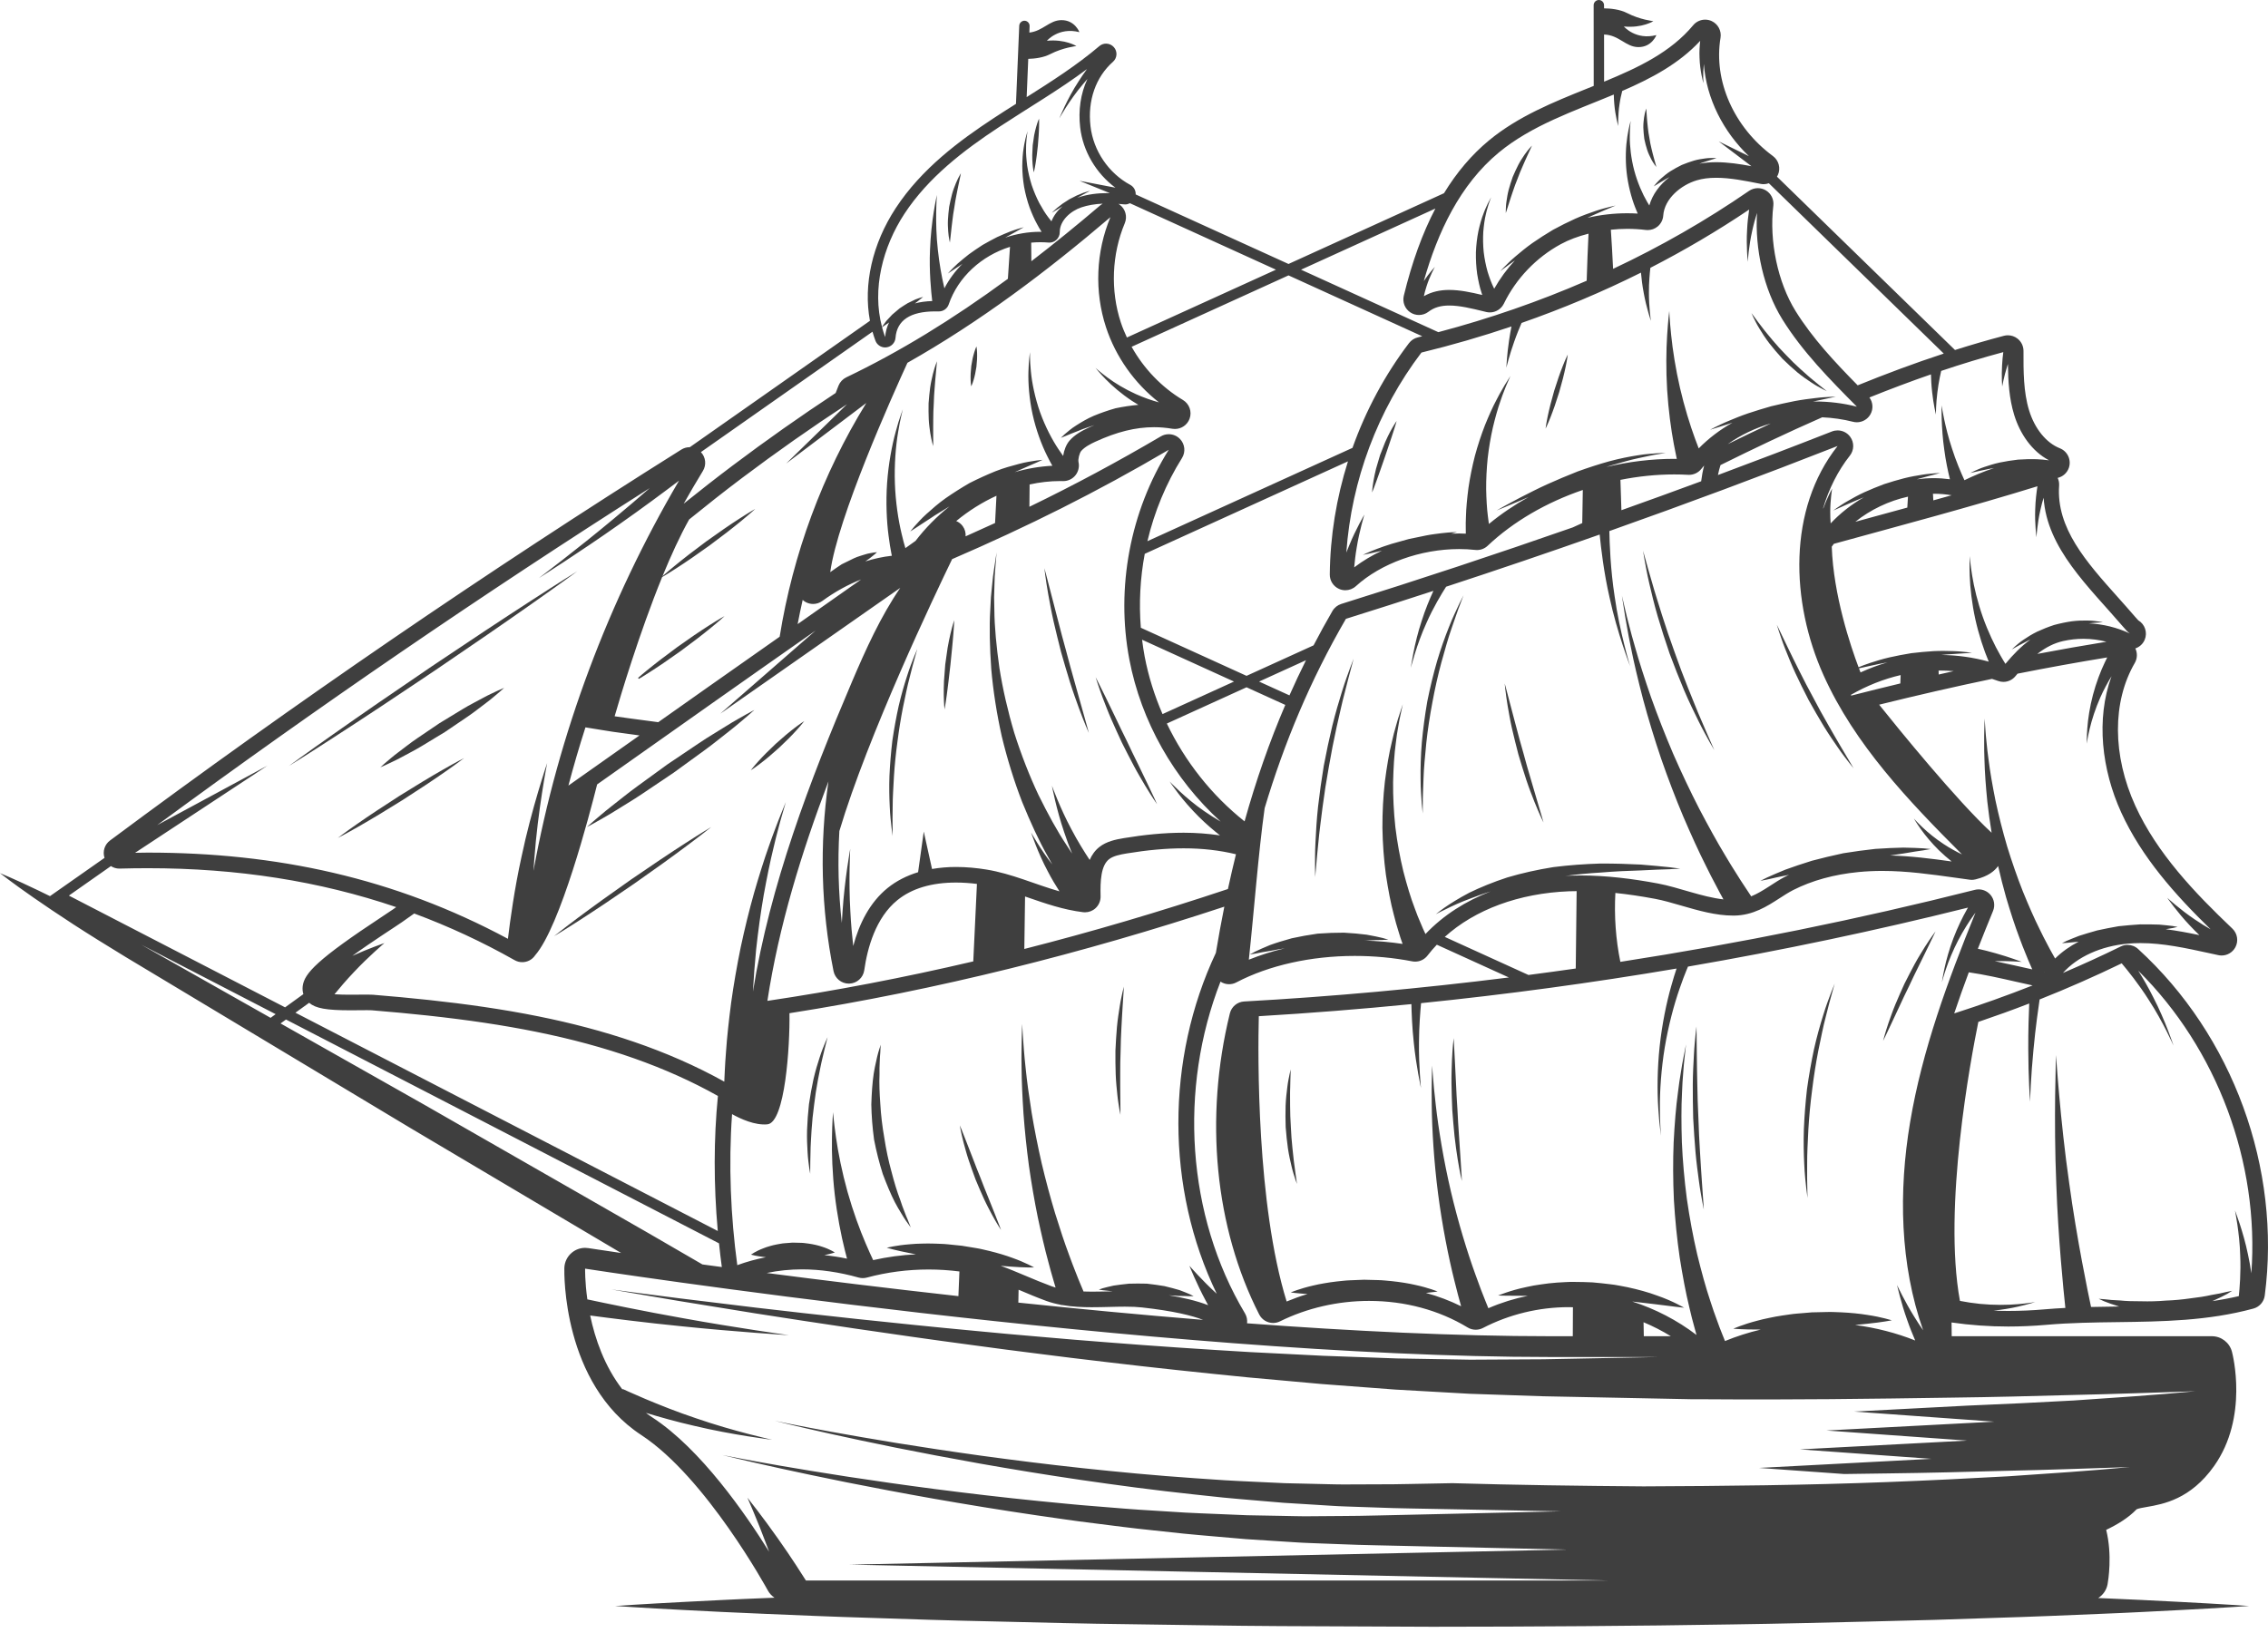 <?xml version="1.0" encoding="UTF-8"?> <svg xmlns="http://www.w3.org/2000/svg" width="150" height="108" viewBox="0 0 150 108" fill="none"> <path d="M148.898 84.21C148.842 83.812 148.769 83.382 148.674 82.956C148.368 81.458 147.816 80.056 147.816 80.056C147.816 80.056 148.12 81.535 148.162 83.019C148.215 84.143 148.12 85.247 148.07 85.72C147.484 85.856 146.896 85.966 146.309 86.051C146.327 86.044 146.345 86.038 146.362 86.031C146.758 85.861 147.077 85.695 147.296 85.576C147.51 85.444 147.631 85.369 147.631 85.369C147.631 85.369 147.491 85.396 147.246 85.446C147.006 85.504 146.663 85.582 146.248 85.646C145.841 85.739 145.361 85.811 144.847 85.87C144.336 85.946 143.788 85.996 143.24 86.016C142.694 86.061 142.144 86.076 141.627 86.061C141.111 86.064 140.624 86.05 140.21 86.007C139.79 85.993 139.439 85.959 139.194 85.928C138.945 85.909 138.803 85.898 138.803 85.898C138.803 85.898 138.934 85.958 139.162 86.062C139.393 86.154 139.729 86.28 140.142 86.403C140.15 86.404 140.157 86.406 140.163 86.407C139.543 86.415 138.92 86.424 138.297 86.438C138.11 85.562 137.355 81.945 136.855 78.268C136.247 74.05 135.982 69.778 135.982 69.778C135.982 69.778 135.816 74.053 135.999 78.344C136.119 81.838 136.472 85.327 136.598 86.501C136.147 86.524 135.696 86.553 135.243 86.593C134.428 86.664 133.622 86.7 132.821 86.7C132.496 86.7 132.171 86.691 131.847 86.68C132.457 86.615 133.026 86.517 133.483 86.412C134.163 86.257 134.601 86.112 134.601 86.112C134.601 86.112 134.145 86.195 133.459 86.252C132.772 86.313 131.854 86.322 130.951 86.233C130.494 86.187 130.044 86.118 129.626 86.036C128.493 79.866 130.344 70.026 130.842 67.585C131.973 67.201 133.096 66.797 134.208 66.367C134.18 67 134.137 68.197 134.145 69.394C134.147 71.137 134.259 72.871 134.259 72.871C134.259 72.871 134.319 71.134 134.49 69.41C134.623 67.954 134.833 66.516 134.895 66.1C136.74 65.368 138.553 64.569 140.324 63.711C140.702 64.159 141.468 65.105 142.125 66.147C143.058 67.576 143.751 69.152 143.751 69.152C143.751 69.152 143.22 67.516 142.423 65.978C142.101 65.328 141.734 64.704 141.417 64.196C146.638 69.364 149.442 76.886 148.898 84.21ZM129.103 92.433C131.784 92.401 134.464 92.331 137.145 92.257C139.826 92.199 142.506 92.099 145.188 92.012C142.517 92.267 139.838 92.44 137.161 92.622C134.82 92.752 132.477 92.866 130.134 92.961L122.626 93.356L131.896 94.023L120.793 94.607L130.098 95.275L119.045 95.857L127.736 96.481L116.343 97.082L121.973 97.486C122.91 97.474 123.845 97.46 124.782 97.446C127.463 97.414 130.143 97.344 132.823 97.27C135.505 97.213 138.184 97.113 140.867 97.026C138.195 97.28 135.517 97.453 132.839 97.635C130.16 97.784 127.479 97.917 124.797 98.019C119.433 98.225 114.064 98.281 108.697 98.303C104.483 98.271 100.271 98.213 96.06 98.091C95.793 98.096 95.526 98.101 95.26 98.106L93.18 98.146L92.152 98.163L91.116 98.167C90.424 98.169 89.735 98.172 89.047 98.175C88.358 98.182 87.683 98.15 87.005 98.139C86.328 98.123 85.653 98.108 84.981 98.092C84.307 98.061 83.638 98.029 82.972 97.998C82.306 97.964 81.644 97.941 80.988 97.897C80.331 97.853 79.678 97.808 79.031 97.764C76.444 97.588 73.946 97.349 71.58 97.096C69.213 96.841 66.981 96.558 64.921 96.277C62.861 95.992 60.977 95.704 59.309 95.436C57.642 95.164 56.191 94.911 54.997 94.695C52.61 94.26 51.253 93.97 51.253 93.97C51.253 93.97 52.597 94.312 54.968 94.838C56.154 95.1 57.596 95.408 59.254 95.744C60.913 96.076 62.787 96.435 64.838 96.8C66.89 97.16 69.117 97.53 71.48 97.876C73.844 98.22 76.341 98.556 78.936 98.832C79.584 98.901 80.237 98.972 80.896 99.042C81.555 99.11 82.221 99.159 82.891 99.219C83.56 99.276 84.234 99.332 84.91 99.39C85.591 99.433 86.274 99.474 86.961 99.516C87.645 99.554 88.34 99.613 89.026 99.632C89.713 99.655 90.402 99.679 91.093 99.703L92.129 99.738L93.18 99.762L95.26 99.801C97.93 99.851 100.602 99.903 103.235 99.953C99.893 100.029 96.474 100.106 93.054 100.183L90.916 100.231L89.862 100.252L88.795 100.262C88.085 100.267 87.376 100.273 86.668 100.278C85.96 100.288 85.268 100.258 84.57 100.25C83.874 100.238 83.18 100.225 82.49 100.212C81.798 100.183 81.109 100.155 80.425 100.126C79.741 100.095 79.059 100.075 78.384 100.036C77.709 99.993 77.038 99.951 76.372 99.91C75.042 99.837 73.736 99.723 72.455 99.619C71.174 99.525 69.926 99.388 68.707 99.273C66.273 99.029 63.974 98.755 61.854 98.482C59.735 98.206 57.794 97.926 56.078 97.664C54.361 97.399 52.866 97.153 51.636 96.942C49.177 96.515 47.778 96.23 47.778 96.23C47.778 96.23 49.163 96.579 51.602 97.114C52.822 97.382 54.305 97.696 56.011 98.039C57.718 98.378 59.647 98.746 61.757 99.119C63.868 99.488 66.157 99.867 68.59 100.222C69.806 100.393 71.054 100.587 72.335 100.74C73.616 100.901 74.923 101.076 76.259 101.21C76.927 101.283 77.599 101.355 78.276 101.427C78.955 101.498 79.64 101.55 80.329 101.613C81.017 101.673 81.71 101.732 82.407 101.793C83.107 101.838 83.811 101.882 84.517 101.927C85.222 101.967 85.937 102.029 86.642 102.051C87.349 102.077 88.058 102.104 88.768 102.131L89.834 102.17L90.916 102.197L93.054 102.245C96.613 102.326 100.171 102.406 103.642 102.484L56.2 103.478L106.399 104.528H53.301C53.132 104.257 52.324 102.981 51.452 101.754C50.48 100.367 49.433 99.05 49.433 99.05C49.433 99.05 50.112 100.59 50.693 102.156C50.752 102.312 50.809 102.468 50.867 102.623C49.317 100.132 46.35 95.84 43.167 93.757C43.013 93.656 42.864 93.55 42.72 93.441C43.622 93.715 44.747 94.033 45.886 94.292C48.458 94.91 51.072 95.221 51.072 95.221C51.072 95.221 48.5 94.654 46.028 93.797C43.545 92.968 41.187 91.862 41.187 91.862L41.171 91.9C39.971 90.355 39.351 88.523 39.033 87.002C40.324 87.174 42.711 87.48 45.105 87.717C48.637 88.083 52.174 88.303 52.174 88.303C52.174 88.303 48.662 87.815 45.181 87.182C42.574 86.721 39.987 86.18 38.846 85.936C38.678 84.731 38.698 83.904 38.698 83.904C38.698 83.904 76.509 89.747 102.518 89.747C104.996 89.747 107.4 89.747 109.72 89.747C107.225 89.796 104.673 89.847 102.084 89.897C100.477 89.906 98.859 89.915 97.233 89.924C95.621 89.897 94.001 89.869 92.381 89.841C90.756 89.783 89.131 89.725 87.511 89.666C85.892 89.584 84.279 89.503 82.678 89.422C79.478 89.232 76.328 89.023 73.283 88.78C71.759 88.67 70.262 88.534 68.797 88.409C67.33 88.287 65.897 88.155 64.502 88.02C61.712 87.761 59.076 87.485 56.643 87.228C54.211 86.968 51.982 86.714 50.007 86.483C48.033 86.243 46.312 86.033 44.895 85.86C42.062 85.503 40.446 85.278 40.446 85.278C40.446 85.278 42.053 85.567 44.87 86.036C46.279 86.264 47.992 86.541 49.955 86.861C51.92 87.169 54.139 87.511 56.562 87.867C58.984 88.22 61.611 88.602 64.394 88.97C65.784 89.161 67.214 89.349 68.676 89.53C70.139 89.713 71.633 89.908 73.155 90.079C76.197 90.443 79.346 90.778 82.55 91.095C84.154 91.24 85.77 91.385 87.394 91.532C89.02 91.655 90.653 91.778 92.285 91.901C93.926 91.995 95.568 92.087 97.202 92.179C98.828 92.234 100.445 92.289 102.052 92.343C105.27 92.408 108.436 92.471 111.5 92.532C111.644 92.535 111.784 92.537 111.928 92.541C112.291 92.54 112.655 92.543 113.019 92.542C118.381 92.583 123.742 92.515 129.103 92.433ZM38.195 78.865C34.949 77.006 31.486 75.023 28.025 73.041C24.809 71.223 21.598 69.407 18.555 67.686L18.915 67.427L47.553 82.229C47.609 82.751 47.668 83.274 47.74 83.797C47.297 83.738 46.871 83.68 46.455 83.624C45.329 82.971 44.132 82.277 42.872 81.546C41.386 80.694 39.817 79.795 38.195 78.865ZM17.896 67.315C14.787 65.557 11.878 63.912 9.349 62.482L18.23 67.073L17.896 67.315ZM4.555 59.231L7.335 57.28C7.498 57.384 7.689 57.446 7.89 57.446C7.9 57.446 7.91 57.446 7.92 57.445C8.542 57.428 9.165 57.419 9.773 57.419C15.699 57.419 21.132 58.271 26.203 59.993L25.983 60.149C25.876 60.225 25.645 60.376 25.355 60.568C20.953 63.466 20.128 64.378 20.02 65.218C19.998 65.402 20.012 65.581 20.064 65.748L18.855 66.622L4.555 59.231ZM10.399 54.568C20.998 46.771 31.864 39.337 42.97 32.282C42.255 32.905 41.443 33.602 40.615 34.287C38.181 36.322 35.638 38.233 35.638 38.233C35.638 38.233 38.326 36.535 40.928 34.697C42.447 33.635 43.931 32.529 44.91 31.789C40.257 39.713 36.929 48.536 35.282 57.594C35.299 57.331 35.318 57.067 35.34 56.802C35.567 53.621 36.188 50.464 36.188 50.464C36.188 50.464 35.151 53.506 34.489 56.678C34.028 58.765 33.737 60.884 33.593 62.089C26.082 58.055 18.269 56.388 9.773 56.388C9.497 56.388 9.214 56.397 8.935 56.4L17.698 50.63L10.399 54.568ZM46.489 31.145C46.733 30.746 46.676 30.237 46.356 29.9L57.705 21.938C57.762 22.139 57.825 22.338 57.899 22.533C58.001 22.804 58.259 22.979 58.542 22.979C58.574 22.979 58.607 22.976 58.64 22.971C58.958 22.925 59.203 22.665 59.227 22.343C59.317 21.182 60.202 20.594 61.856 20.594C61.927 20.594 61.999 20.595 62.072 20.596C62.08 20.596 62.087 20.596 62.095 20.596C62.388 20.596 62.65 20.411 62.745 20.133C63.367 18.319 64.915 16.915 66.799 16.325C66.751 17.002 66.705 17.708 66.659 18.44C62.972 21.148 59.48 23.275 55.97 24.957C55.739 25.069 55.557 25.262 55.46 25.5C55.394 25.662 55.331 25.827 55.268 25.991C52.952 27.515 50.672 29.12 48.464 30.782C47.373 31.603 46.29 32.45 45.218 33.312C45.631 32.583 46.052 31.86 46.489 31.145ZM58.802 21.325C58.663 21.601 58.571 21.92 58.542 22.291C58.462 22.078 58.397 21.861 58.337 21.644C58.392 21.606 58.545 21.502 58.759 21.357C58.773 21.346 58.788 21.334 58.802 21.325ZM59.817 14.139C61.382 11.752 63.701 9.965 66.087 8.396C68.023 7.123 70.037 5.953 71.891 4.569C71.703 4.823 71.512 5.097 71.335 5.38C70.57 6.549 70.059 7.832 70.059 7.832C70.059 7.832 70.728 6.621 71.613 5.583C71.714 5.459 71.817 5.339 71.92 5.222C71.465 6.194 71.309 7.302 71.44 8.425C71.621 9.999 72.498 11.473 73.769 12.412L71.398 11.959L73.406 12.774C73.362 12.774 73.316 12.77 73.272 12.77C72.606 12.77 71.947 12.845 71.307 13.06C71.284 13.067 71.261 13.076 71.24 13.085C71.252 13.078 71.266 13.069 71.278 13.063C71.425 12.978 71.566 12.902 71.686 12.84C71.927 12.71 72.088 12.621 72.088 12.621C72.088 12.621 71.909 12.662 71.647 12.752C71.519 12.8 71.37 12.861 71.211 12.931C71.056 13.004 70.892 13.088 70.73 13.175C70.573 13.272 70.418 13.372 70.276 13.469C70.137 13.571 70.01 13.669 69.904 13.757C69.694 13.937 69.569 14.072 69.569 14.072C69.569 14.072 69.726 13.977 69.96 13.835C70.052 13.775 70.16 13.71 70.273 13.643C69.95 13.918 69.689 14.257 69.54 14.638C69.473 14.558 69.402 14.471 69.331 14.371C69.133 14.114 68.934 13.789 68.737 13.429C68.547 13.065 68.375 12.658 68.233 12.238C68.101 11.815 67.999 11.379 67.936 10.963C67.883 10.546 67.851 10.15 67.862 9.81C67.859 9.639 67.869 9.484 67.881 9.346C67.89 9.207 67.899 9.086 67.916 8.988C67.943 8.789 67.958 8.675 67.958 8.675C67.958 8.675 67.927 8.786 67.873 8.979C67.843 9.075 67.815 9.194 67.787 9.332C67.756 9.469 67.724 9.624 67.701 9.797C67.642 10.14 67.617 10.547 67.611 10.986C67.614 11.425 67.654 11.894 67.732 12.36C67.818 12.826 67.94 13.287 68.09 13.711C68.248 14.13 68.417 14.519 68.596 14.835C68.68 14.998 68.767 15.14 68.847 15.266C68.862 15.29 68.877 15.312 68.891 15.335C68.858 15.335 68.823 15.33 68.79 15.33C68.003 15.33 67.223 15.467 66.483 15.714C66.632 15.629 66.773 15.55 66.904 15.482C67.388 15.21 67.711 15.028 67.711 15.028C67.711 15.028 67.349 15.115 66.823 15.306C66.563 15.408 66.265 15.538 65.945 15.681C65.634 15.839 65.306 16.017 64.982 16.203C64.669 16.405 64.362 16.614 64.079 16.82C63.804 17.037 63.553 17.243 63.343 17.428C62.932 17.807 62.689 18.089 62.689 18.089C62.689 18.089 62.998 17.885 63.461 17.58C63.519 17.54 63.587 17.495 63.65 17.453C63.176 17.926 62.772 18.467 62.46 19.068C62.45 19.021 62.439 18.977 62.429 18.928C62.277 18.278 62.119 17.397 62.025 16.503C61.82 14.714 61.964 12.891 61.964 12.891C61.964 12.891 61.864 13.334 61.756 14.011C61.645 14.687 61.544 15.598 61.509 16.52C61.444 17.913 61.583 19.311 61.655 19.91C61.251 19.922 60.862 19.973 60.506 20.067C60.549 20.035 60.593 20.003 60.632 19.976C60.887 19.773 61.056 19.637 61.056 19.637C61.056 19.637 60.842 19.687 60.536 19.807C60.388 19.873 60.217 19.957 60.035 20.05C59.86 20.155 59.677 20.272 59.496 20.395C59.327 20.531 59.161 20.672 59.008 20.808C58.866 20.954 58.735 21.093 58.628 21.216C58.475 21.406 58.374 21.56 58.334 21.626C57.663 19.116 58.38 16.332 59.817 14.139ZM74.363 13.517C74.384 13.518 74.406 13.519 74.428 13.519C74.537 13.519 74.638 13.487 74.731 13.44L84.389 17.836L74.531 22.321C74.38 21.996 74.241 21.665 74.129 21.326C73.433 19.21 73.529 16.818 74.39 14.764C74.575 14.323 74.434 13.813 74.048 13.532C74.023 13.514 73.997 13.5 73.972 13.485C74.098 13.494 74.226 13.503 74.363 13.517ZM94.064 22.239C93.965 22.263 93.865 22.291 93.766 22.314C93.536 22.37 93.333 22.504 93.188 22.692C91.59 24.793 90.334 27.141 89.45 29.62L75.887 35.792C76.345 33.852 77.112 31.986 78.173 30.295C78.425 29.893 78.37 29.369 78.038 29.029C77.838 28.823 77.57 28.717 77.297 28.717C77.119 28.717 76.938 28.763 76.776 28.859C73.904 30.547 71.078 32.064 68.082 33.516C68.087 33.022 68.093 32.529 68.096 32.041C68.767 31.893 69.443 31.815 70.112 31.815C70.175 31.815 70.239 31.816 70.302 31.818C70.31 31.818 70.317 31.818 70.324 31.818C70.634 31.818 70.927 31.679 71.123 31.439C71.323 31.193 71.4 30.868 71.33 30.558C71.289 30.377 71.393 29.957 71.512 29.821C71.748 29.554 72.134 29.356 72.444 29.213C73.869 28.559 75.102 28.253 76.327 28.253C76.729 28.253 77.134 28.288 77.534 28.356C77.593 28.366 77.651 28.37 77.708 28.37C78.133 28.37 78.524 28.106 78.675 27.696C78.847 27.229 78.662 26.708 78.236 26.453C76.826 25.612 75.645 24.374 74.842 22.935L85.219 18.213L94.064 22.239ZM94.932 13.793C94.077 15.428 93.383 17.34 92.845 19.557C92.741 19.982 92.916 20.426 93.282 20.664C93.453 20.777 93.65 20.832 93.846 20.832C94.067 20.832 94.288 20.762 94.472 20.621C94.843 20.338 95.28 20.206 95.849 20.206C96.537 20.206 97.308 20.393 98.122 20.591L98.292 20.633C98.373 20.652 98.454 20.662 98.535 20.662C98.922 20.662 99.286 20.442 99.462 20.082C100.268 18.425 101.605 17.028 103.224 16.149C103.762 15.855 104.388 15.624 105.061 15.454C105.013 16.425 104.973 17.464 104.939 18.567C101.805 19.93 98.53 21.067 95.128 21.968L86.048 17.836L94.932 13.793ZM99.13 10.085C101.307 8.286 104.094 7.353 106.733 6.252C106.736 6.453 106.745 6.669 106.767 6.887C106.828 7.631 107.023 8.336 107.023 8.336C107.023 8.336 106.999 7.603 107.111 6.895C107.155 6.573 107.226 6.262 107.29 6.016C109.222 5.181 111.044 4.215 112.447 2.701C112.411 3.016 112.384 3.408 112.403 3.801C112.423 4.676 112.658 5.499 112.658 5.499C112.658 5.499 112.614 4.903 112.688 4.229C112.855 6.521 113.976 8.713 115.669 10.329L113.672 9.35L115.836 10.991C115.071 10.847 114.28 10.727 113.506 10.727C113.129 10.727 112.755 10.759 112.391 10.827C112.548 10.769 112.698 10.712 112.835 10.675C113.04 10.613 113.212 10.55 113.334 10.518C113.456 10.479 113.526 10.457 113.526 10.457C113.526 10.457 113.452 10.454 113.324 10.448C113.196 10.452 113.011 10.445 112.792 10.476C112.573 10.506 112.317 10.541 112.05 10.617C111.785 10.697 111.506 10.794 111.232 10.907C110.966 11.037 110.707 11.181 110.472 11.328C110.239 11.476 110.041 11.645 109.876 11.789C109.707 11.931 109.588 12.075 109.501 12.168C109.42 12.267 109.374 12.324 109.374 12.324C109.374 12.324 109.436 12.287 109.547 12.222C109.651 12.151 109.813 12.064 109.994 11.951C110.117 11.873 110.262 11.795 110.414 11.715C109.783 12.202 109.292 12.849 109.081 13.59C109.032 13.512 108.982 13.429 108.931 13.338C108.628 12.82 108.299 12.075 108.087 11.284C107.876 10.492 107.785 9.662 107.791 9.037C107.787 8.724 107.804 8.462 107.821 8.28C107.838 8.097 107.848 7.992 107.848 7.992C107.848 7.992 107.822 8.094 107.776 8.273C107.733 8.452 107.675 8.71 107.629 9.026C107.528 9.654 107.487 10.515 107.579 11.377C107.673 12.238 107.9 13.091 108.143 13.707C108.202 13.861 108.26 14.002 108.314 14.125C108.086 14.111 107.853 14.104 107.621 14.104C106.748 14.104 105.851 14.205 104.992 14.405C105.197 14.307 105.394 14.215 105.579 14.138C105.958 13.974 106.273 13.832 106.497 13.744C106.721 13.648 106.849 13.595 106.849 13.595C106.849 13.595 106.714 13.626 106.477 13.68C106.243 13.742 105.902 13.821 105.509 13.958C105.115 14.091 104.655 14.255 104.178 14.467C103.703 14.682 103.205 14.931 102.715 15.197C102.236 15.482 101.767 15.784 101.339 16.081C100.914 16.384 100.538 16.695 100.221 16.966C99.902 17.235 99.66 17.485 99.488 17.656C99.32 17.83 99.224 17.931 99.224 17.931C99.224 17.931 99.335 17.849 99.531 17.705C99.693 17.579 99.924 17.416 100.194 17.223C99.666 17.791 99.206 18.419 98.823 19.094C98.813 19.073 98.802 19.052 98.791 19.03C98.643 18.732 98.51 18.367 98.385 17.965C98.271 17.562 98.182 17.119 98.128 16.668C98.084 16.216 98.075 15.758 98.101 15.328C98.137 14.9 98.19 14.497 98.274 14.16C98.31 13.989 98.353 13.834 98.396 13.699C98.434 13.563 98.47 13.444 98.509 13.349C98.579 13.157 98.62 13.047 98.62 13.047C98.62 13.047 98.565 13.15 98.469 13.331C98.417 13.421 98.364 13.534 98.306 13.666C98.244 13.796 98.18 13.945 98.12 14.113C97.988 14.444 97.876 14.845 97.778 15.283C97.689 15.723 97.632 16.202 97.613 16.687C97.604 17.171 97.632 17.658 97.696 18.113C97.771 18.567 97.861 18.99 97.979 19.343C97.997 19.402 98.016 19.455 98.033 19.509C97.294 19.333 96.555 19.175 95.849 19.175C95.26 19.175 94.693 19.288 94.171 19.589C94.214 19.389 94.271 19.168 94.345 18.946C94.551 18.277 94.9 17.649 94.9 17.649C94.9 17.649 94.517 18.062 94.166 18.591C95.084 15.357 96.559 12.212 99.13 10.085ZM116.385 12.149L116.441 12.161C116.509 12.175 116.578 12.181 116.645 12.181C116.763 12.181 116.878 12.158 116.987 12.119L128.556 23.384C126.601 24.025 124.695 24.739 122.863 25.484C121.361 23.96 119.871 22.369 118.756 20.574C117.578 18.68 117.001 15.942 117.284 13.597C117.332 13.195 117.14 12.802 116.794 12.593C116.629 12.493 116.444 12.444 116.26 12.444C116.055 12.444 115.85 12.505 115.675 12.625C112.842 14.577 109.84 16.297 106.686 17.781C106.642 16.872 106.593 16.009 106.538 15.196C106.538 15.195 106.538 15.195 106.538 15.193C106.896 15.156 107.258 15.135 107.621 15.135C108.039 15.135 108.452 15.16 108.849 15.209C108.891 15.214 108.933 15.216 108.975 15.216C109.213 15.216 109.445 15.134 109.631 14.981C109.849 14.802 109.984 14.539 110.003 14.257C110.082 13.137 111.177 12.236 112.219 11.926C112.596 11.812 113.018 11.758 113.506 11.758C114.434 11.758 115.426 11.958 116.385 12.149ZM132.493 23.288C132.46 23.54 132.427 23.853 132.412 24.167C132.369 24.872 132.419 25.565 132.419 25.565C132.419 25.565 132.541 24.88 132.75 24.228C132.766 24.176 132.783 24.125 132.799 24.072C132.812 25.211 132.879 26.352 133.212 27.436C133.591 28.678 134.381 29.849 135.519 30.443C135.265 30.41 134.983 30.379 134.683 30.37C134.295 30.36 133.882 30.37 133.47 30.397C133.058 30.444 132.65 30.509 132.272 30.587C131.892 30.668 131.547 30.779 131.255 30.878C130.962 30.973 130.728 31.085 130.563 31.157C130.402 31.235 130.31 31.282 130.31 31.282C130.31 31.282 130.41 31.258 130.586 31.22C130.759 31.174 131.01 31.127 131.307 31.063C131.48 31.022 131.676 30.989 131.88 30.954C131.173 31.19 130.502 31.476 129.923 31.759C129.692 31.258 129.356 30.474 129.095 29.647C128.635 28.269 128.409 26.809 128.409 26.809C128.409 26.809 128.376 28.283 128.592 29.761C128.683 30.465 128.831 31.158 128.963 31.696C128.609 31.649 128.251 31.623 127.893 31.623C127.519 31.623 127.144 31.649 126.77 31.698C126.91 31.657 127.05 31.616 127.177 31.585C127.518 31.497 127.801 31.413 128.001 31.367C128.203 31.313 128.316 31.283 128.316 31.283C128.316 31.283 128.199 31.29 127.991 31.301C127.786 31.32 127.489 31.337 127.138 31.395C126.786 31.451 126.376 31.518 125.944 31.627C125.513 31.738 125.058 31.872 124.605 32.02C124.16 32.187 123.72 32.368 123.314 32.55C122.91 32.735 122.546 32.939 122.238 33.116C121.927 33.288 121.685 33.461 121.513 33.575C121.344 33.696 121.248 33.765 121.248 33.765C121.248 33.765 121.356 33.716 121.545 33.633C121.73 33.544 122.004 33.431 122.325 33.287C122.599 33.158 122.924 33.033 123.266 32.892C122.453 33.358 121.71 33.939 121.075 34.615C121.058 34.382 121.045 34.114 121.048 33.841C121.046 33.083 121.172 32.313 121.172 32.313C121.172 32.313 120.838 32.929 120.583 33.637C120.583 33.623 120.581 33.609 120.581 33.594C120.967 32.315 121.551 31.139 122.345 30.135C122.633 29.77 122.642 29.256 122.363 28.882C122.165 28.613 121.854 28.465 121.535 28.465C121.409 28.465 121.282 28.488 121.159 28.536C118.661 29.517 116.146 30.476 113.62 31.417C113.665 31.195 113.721 30.976 113.791 30.758C115.985 29.669 118.232 28.601 120.517 27.598C121.21 27.63 121.893 27.727 122.553 27.895C122.638 27.917 122.724 27.927 122.809 27.927C123.172 27.927 123.516 27.734 123.703 27.408C123.908 27.05 123.876 26.611 123.639 26.287C124.986 25.745 126.343 25.232 127.709 24.76C127.716 25.049 127.736 25.502 127.789 25.951C127.868 26.694 128.034 27.413 128.034 27.413C128.034 27.413 128.04 26.674 128.133 25.952C128.218 25.231 128.384 24.536 128.385 24.531C129.749 24.072 131.12 23.656 132.493 23.288ZM127.841 32.656C127.858 32.656 127.876 32.654 127.893 32.654C128.297 32.654 128.691 32.688 129.076 32.755C128.671 32.869 128.268 32.98 127.865 33.092C127.857 32.945 127.849 32.8 127.841 32.656ZM122.703 34.51C123.715 33.704 124.923 33.127 126.189 32.847C126.174 33.084 126.158 33.323 126.145 33.569C125.331 33.792 124.519 34.014 123.714 34.233C123.38 34.324 123.04 34.417 122.703 34.51ZM140.436 41.472C140.555 41.612 140.749 41.833 140.867 41.898C140.017 41.498 139.089 41.273 138.151 41.226C138.418 41.2 138.644 41.176 138.806 41.172C138.982 41.159 139.083 41.153 139.083 41.153C139.083 41.153 138.983 41.136 138.808 41.105C138.633 41.082 138.38 41.041 138.074 41.04C137.769 41.033 137.411 41.04 137.03 41.089C136.65 41.144 136.249 41.227 135.854 41.334C135.463 41.462 135.082 41.613 134.734 41.775C134.39 41.943 134.086 42.134 133.834 42.306C133.58 42.475 133.39 42.648 133.256 42.763C133.126 42.884 133.053 42.953 133.053 42.953C133.053 42.953 133.141 42.904 133.295 42.816C133.445 42.725 133.668 42.609 133.934 42.472C134.041 42.412 134.162 42.354 134.288 42.296C133.677 42.742 133.135 43.298 132.634 43.904C132.536 43.748 132.423 43.562 132.3 43.344C131.92 42.687 131.48 41.767 131.138 40.802C130.797 39.837 130.555 38.831 130.434 38.065C130.307 37.299 130.271 36.778 130.271 36.778C130.271 36.778 130.268 36.909 130.262 37.137C130.257 37.364 130.256 37.691 130.273 38.082C130.299 38.865 130.416 39.911 130.641 40.943C130.869 41.974 131.206 42.986 131.518 43.724C131.523 43.737 131.527 43.747 131.533 43.758C130.492 43.472 129.439 43.327 128.391 43.317C128.671 43.291 128.936 43.266 129.175 43.255C129.548 43.233 129.861 43.205 130.08 43.197C130.299 43.183 130.425 43.175 130.425 43.175C130.425 43.175 130.3 43.158 130.082 43.13C129.863 43.11 129.55 43.071 129.172 43.061C128.795 43.05 128.353 43.039 127.882 43.063C127.41 43.092 126.907 43.139 126.406 43.199C125.907 43.28 125.412 43.375 124.951 43.48C124.49 43.586 124.069 43.719 123.711 43.835C123.384 43.938 123.119 44.048 122.92 44.128C122.401 42.749 121.258 39.373 121.148 36.154C121.193 36.091 121.24 36.029 121.287 35.966C125.765 34.735 130.233 33.555 134.751 32.16C134.695 32.513 134.618 33.101 134.604 33.691C134.567 34.622 134.686 35.533 134.686 35.533C134.686 35.533 134.74 34.615 134.945 33.734C135.007 33.446 135.084 33.167 135.16 32.917C135.374 36.28 138.142 38.798 140.436 41.472ZM134.743 43.247C135.3 42.811 135.854 42.533 136.442 42.399C136.881 42.299 137.336 42.248 137.796 42.248C138.309 42.248 138.82 42.319 139.316 42.443C137.809 42.688 136.287 42.954 134.743 43.247ZM128.214 44.349C128.235 44.349 128.256 44.347 128.277 44.347C128.589 44.347 128.901 44.36 129.211 44.386C128.884 44.459 128.552 44.535 128.221 44.61C128.219 44.523 128.217 44.435 128.214 44.349ZM129.247 67.022C129.555 66.099 129.881 65.193 130.212 64.305C131.242 64.453 132.309 64.695 133.354 64.933C133.725 65.016 134.08 65.096 134.431 65.172C132.732 65.843 130.999 66.46 129.247 67.022ZM38.72 48.105C39.082 48.163 39.45 48.223 39.807 48.281L40.55 48.399C40.761 48.433 41.396 48.518 42.295 48.638L37.593 51.956C37.934 50.666 38.309 49.382 38.72 48.105ZM53.283 39.818C53.438 39.902 53.608 39.944 53.777 39.944C53.992 39.944 54.205 39.877 54.385 39.745C55.225 39.133 56.089 38.66 56.955 38.323C55.546 39.317 54.144 40.302 52.754 41.276C52.855 40.741 52.967 40.207 53.087 39.676C53.146 39.73 53.211 39.779 53.283 39.818ZM63.242 34.46C64.059 33.784 64.96 33.22 65.904 32.787C65.874 33.384 65.842 33.984 65.811 34.59C65.171 34.885 64.523 35.178 63.862 35.471C63.879 35.24 63.822 35.003 63.675 34.801C63.562 34.642 63.41 34.531 63.242 34.46ZM62.813 35.423V35.422C62.822 35.415 62.83 35.41 62.839 35.404C62.83 35.41 62.822 35.416 62.813 35.423ZM50.754 66.193C51.507 61.254 53.005 56.39 54.79 51.681C54.196 55.826 54.293 60.083 55.128 64.226C55.226 64.708 55.65 65.053 56.139 65.053C56.149 65.053 56.16 65.053 56.17 65.052C56.672 65.037 57.09 64.662 57.16 64.166C57.368 62.695 57.916 60.698 59.349 59.534C60.301 58.76 61.607 58.368 63.228 58.368C63.672 58.368 64.136 58.399 64.612 58.459C64.529 60.189 64.449 61.899 64.37 63.583C59.781 64.657 55.235 65.529 50.754 66.193ZM74.691 43.607C75.471 47.711 77.641 51.53 80.733 54.336C80.382 54.132 80.006 53.898 79.637 53.641C78.401 52.798 77.357 51.684 77.357 51.684C77.357 51.684 77.564 52.001 77.912 52.455C78.259 52.911 78.758 53.493 79.306 54.037C79.769 54.495 80.261 54.917 80.688 55.249C79.89 55.133 79.09 55.073 78.285 55.073C76.975 55.073 75.659 55.211 74.345 55.427C73.769 55.521 73.177 55.652 72.718 56.011C72.421 56.242 72.215 56.539 72.069 56.873C71.739 56.375 71.268 55.627 70.854 54.833C70.112 53.454 69.571 51.962 69.571 51.962C69.571 51.962 69.861 53.52 70.381 55.035C70.543 55.532 70.728 56.019 70.906 56.452C70.789 56.273 70.67 56.091 70.545 55.898C69.923 54.972 69.301 53.827 68.681 52.572C68.085 51.307 67.54 49.913 67.085 48.48C66.657 47.044 66.32 45.575 66.099 44.178C65.903 42.78 65.771 41.459 65.764 40.323C65.757 40.039 65.753 39.767 65.747 39.507C65.755 39.249 65.762 39.004 65.768 38.772C65.777 38.309 65.793 37.906 65.827 37.576C65.881 36.913 65.912 36.533 65.912 36.533C65.912 36.533 65.854 36.91 65.754 37.568C65.696 37.898 65.652 38.299 65.609 38.762C65.587 38.994 65.562 39.24 65.537 39.499C65.519 39.76 65.51 40.034 65.495 40.32C65.422 41.465 65.46 42.806 65.559 44.241C65.683 45.675 65.92 47.198 66.256 48.704C66.618 50.204 67.077 51.683 67.603 53.04C68.151 54.384 68.719 55.626 69.299 56.641C69.402 56.825 69.498 57.003 69.595 57.175C68.799 56.154 68.195 55.057 68.195 55.057C68.195 55.057 68.628 56.382 69.298 57.627C69.543 58.103 69.82 58.562 70.07 58.95C68.46 58.491 66.93 57.785 65.247 57.509C64.588 57.401 63.906 57.338 63.228 57.338C62.693 57.337 62.161 57.382 61.642 57.471L61.095 54.996L60.721 57.684C59.989 57.908 59.301 58.245 58.699 58.733C57.523 59.688 56.824 61.084 56.431 62.565C56.354 61.886 56.279 61.081 56.24 60.269C56.118 58.214 56.231 56.143 56.231 56.143C56.231 56.143 55.861 58.183 55.725 60.264C55.705 60.522 55.688 60.781 55.675 61.037C55.45 59.026 55.398 56.992 55.513 54.965C57.408 48.621 61.835 39.323 62.971 36.979C67.959 34.825 72.52 32.558 77.297 29.748C74.743 33.825 73.793 38.879 74.691 43.607ZM87.948 37.996C87.945 38.406 88.184 38.779 88.559 38.947C88.694 39.007 88.837 39.036 88.979 39.036C89.231 39.036 89.479 38.944 89.674 38.768C91.34 37.254 93.957 36.313 96.504 36.313C96.866 36.313 97.224 36.332 97.569 36.37C97.607 36.375 97.645 36.377 97.683 36.377C97.945 36.377 98.199 36.277 98.391 36.094C100.089 34.489 102.29 33.221 104.683 32.405C104.671 33.127 104.659 33.856 104.646 34.594L104.013 34.883C98.929 36.657 93.817 38.349 88.709 39.942C88.462 40.019 88.253 40.186 88.124 40.409C87.688 41.159 87.274 41.917 86.876 42.681L82.443 44.698L75.452 41.517C75.322 39.885 75.408 38.237 75.711 36.628L89.151 30.512C88.388 32.928 87.973 35.454 87.948 37.996ZM112.511 31.829C110.758 32.478 108.999 33.115 107.236 33.743C107.214 33.068 107.193 32.399 107.171 31.736C108.348 31.502 109.544 31.377 110.728 31.377C111.037 31.377 111.349 31.385 111.652 31.402C111.671 31.404 111.691 31.404 111.71 31.404C112.024 31.404 112.322 31.262 112.518 31.015C112.58 30.937 112.645 30.864 112.709 30.789C112.617 31.136 112.553 31.483 112.511 31.829ZM81.993 55.496L81.999 55.484C81.997 55.488 81.996 55.492 81.994 55.497C81.993 55.496 81.993 55.496 81.993 55.496ZM83.273 45.076L86.375 43.664C85.994 44.429 85.629 45.203 85.281 45.989L83.273 45.076ZM76.887 47.227C76.356 46.004 75.954 44.725 75.704 43.415C75.635 43.048 75.581 42.679 75.534 42.309L81.614 45.076L76.887 47.227ZM82.443 45.454L85.006 46.62C83.964 49.053 83.072 51.599 82.313 54.322C80.135 52.594 78.374 50.357 77.172 47.852L82.443 45.454ZM73.353 56.822C73.635 56.603 74.099 56.512 74.512 56.444C75.899 56.216 77.133 56.105 78.285 56.105C79.525 56.105 80.657 56.236 81.744 56.497C81.559 57.251 81.38 58.013 81.212 58.796C76.701 60.302 72.206 61.627 67.746 62.761C67.761 61.615 67.779 60.456 67.795 59.29C67.862 59.313 67.928 59.335 67.995 59.359C69.144 59.756 70.329 60.168 71.632 60.329C71.675 60.334 71.716 60.336 71.759 60.336C72.013 60.336 72.261 60.242 72.451 60.069C72.673 59.868 72.797 59.58 72.79 59.28C72.764 58.253 72.814 57.245 73.353 56.822ZM104.275 58.936C104.255 60.664 104.235 62.372 104.216 64.054C103.174 64.202 102.131 64.345 101.089 64.481L95.554 61.963C97.556 60.155 100.462 59.073 103.785 58.945C103.945 58.939 104.111 58.938 104.275 58.936ZM120.607 44.662C122.667 49.24 126.206 52.946 129.763 56.507C129.391 56.33 128.964 56.097 128.556 55.828C128.015 55.475 127.509 55.06 127.153 54.72C126.795 54.382 126.576 54.132 126.576 54.132C126.576 54.132 126.742 54.418 127.031 54.826C127.319 55.235 127.747 55.754 128.231 56.23C128.507 56.499 128.798 56.751 129.079 56.974C127.701 56.782 126.372 56.614 125.008 56.578C125.33 56.525 125.635 56.479 125.916 56.443C126.447 56.348 126.893 56.281 127.205 56.238C127.519 56.184 127.698 56.152 127.698 56.152C127.698 56.152 127.516 56.134 127.2 56.105C126.883 56.086 126.431 56.066 125.885 56.057C125.342 56.066 124.708 56.097 124.028 56.143C123.351 56.216 122.633 56.313 121.916 56.429C121.204 56.58 120.498 56.75 119.84 56.925C119.19 57.128 118.588 57.328 118.078 57.516C117.573 57.721 117.158 57.903 116.869 58.034C116.585 58.176 116.421 58.257 116.421 58.257C116.421 58.257 116.6 58.222 116.912 58.16C117.219 58.087 117.659 57.988 118.188 57.885C118.233 57.874 118.282 57.863 118.327 57.852C118.26 57.885 118.19 57.915 118.122 57.95C117.321 58.358 116.625 58.952 115.82 59.28C115.732 59.149 115.593 58.938 115.407 58.656C115.239 58.41 115.045 58.104 114.825 57.751C114.602 57.401 114.353 57.002 114.094 56.56C113.563 55.684 112.987 54.636 112.39 53.5C111.803 52.359 111.215 51.12 110.664 49.862C110.125 48.6 109.624 47.321 109.192 46.104C108.771 44.884 108.4 43.737 108.123 42.739C107.977 42.243 107.854 41.784 107.751 41.377C107.643 40.971 107.553 40.614 107.486 40.32C107.348 39.731 107.269 39.394 107.269 39.394C107.269 39.394 107.322 39.736 107.414 40.334C107.457 40.633 107.52 40.995 107.596 41.411C107.667 41.826 107.753 42.295 107.861 42.804C108.061 43.824 108.344 45.003 108.673 46.264C109.011 47.522 109.416 48.853 109.863 50.173C110.32 51.488 110.818 52.791 111.326 53.999C111.843 55.201 112.347 56.317 112.821 57.253C113.051 57.725 113.272 58.154 113.474 58.529C113.665 58.898 113.835 59.219 113.984 59.481C112.552 59.32 111.023 58.687 109.653 58.431C107.959 58.114 106.241 57.899 104.518 57.899C104.261 57.899 104.004 57.904 103.746 57.914C103.673 57.918 103.602 57.924 103.529 57.927C104.317 57.824 105.101 57.753 105.849 57.708C106.819 57.627 107.73 57.587 108.512 57.566C109.294 57.523 109.947 57.501 110.405 57.488C110.864 57.463 111.126 57.449 111.126 57.449C111.126 57.449 110.865 57.415 110.41 57.354C109.954 57.307 109.302 57.241 108.516 57.179C107.73 57.139 106.811 57.107 105.823 57.112C104.835 57.142 103.781 57.214 102.73 57.348C101.684 57.515 100.648 57.746 99.695 58.029C98.749 58.337 97.89 58.693 97.177 59.04C96.474 59.41 95.916 59.763 95.538 60.026C95.349 60.158 95.209 60.272 95.11 60.346C95.013 60.421 94.961 60.462 94.961 60.462C94.961 60.462 95.02 60.432 95.129 60.375C95.24 60.321 95.397 60.234 95.605 60.139C96.011 59.933 96.604 59.659 97.334 59.393C97.716 59.243 98.14 59.094 98.591 58.953C96.957 59.585 95.466 60.516 94.278 61.773C94.276 61.767 94.273 61.763 94.27 61.757C94.173 61.562 94.068 61.319 93.952 61.038C93.829 60.759 93.699 60.442 93.574 60.088C93.303 59.386 93.052 58.545 92.815 57.63C92.591 56.712 92.41 55.716 92.286 54.709C92.179 53.7 92.127 52.682 92.136 51.725C92.159 50.768 92.213 49.871 92.32 49.108C92.363 48.724 92.418 48.376 92.475 48.067C92.526 47.758 92.575 47.488 92.627 47.269C92.724 46.827 92.778 46.575 92.778 46.575C92.778 46.575 92.698 46.82 92.555 47.25C92.481 47.464 92.404 47.727 92.32 48.033C92.231 48.336 92.138 48.68 92.056 49.06C91.867 49.818 91.718 50.717 91.593 51.688C91.482 52.662 91.425 53.71 91.43 54.761C91.448 55.813 91.527 56.867 91.66 57.851C91.808 58.831 91.981 59.746 92.189 60.518C92.284 60.906 92.386 61.258 92.484 61.569C92.577 61.881 92.662 62.151 92.745 62.371C92.752 62.391 92.757 62.408 92.765 62.427C91.949 62.305 91.111 62.231 90.263 62.206C90.298 62.206 90.334 62.204 90.369 62.204C90.803 62.174 91.167 62.167 91.422 62.166C91.681 62.152 91.828 62.145 91.828 62.145C91.828 62.145 91.686 62.105 91.438 62.033C91.188 61.973 90.827 61.893 90.391 61.817C89.952 61.758 89.439 61.715 88.883 61.683C88.33 61.681 87.739 61.703 87.148 61.747C86.562 61.829 85.979 61.933 85.438 62.053C84.903 62.201 84.408 62.351 83.993 62.503C83.582 62.669 83.247 62.823 83.015 62.935C82.788 63.056 82.658 63.127 82.658 63.127C82.658 63.127 82.804 63.103 83.058 63.061C83.308 63.007 83.665 62.937 84.096 62.874C84.36 62.818 84.656 62.768 84.969 62.719C84.151 62.912 83.357 63.165 82.595 63.469C82.94 60.264 83.224 56.414 83.641 53.448C84.932 49.137 86.654 44.996 89.016 40.927C90.949 40.324 92.876 39.704 94.802 39.077C94.554 39.619 94.256 40.331 94.025 41.069C93.516 42.59 93.31 44.167 93.31 44.167C93.31 44.167 93.689 42.62 94.346 41.192C94.781 40.196 95.338 39.278 95.642 38.803C99.04 37.69 102.426 36.541 105.799 35.352C105.88 36.205 106.074 37.87 106.45 39.505C106.952 41.845 107.815 44.065 107.815 44.065C107.815 44.065 107.116 41.786 106.788 39.442C106.512 37.665 106.451 35.882 106.439 35.123C111.502 33.331 116.536 31.457 121.535 29.496C118.232 33.676 118.421 39.803 120.607 44.662ZM122.439 46.004C122.43 45.987 122.421 45.972 122.412 45.956C123.46 45.352 124.566 44.911 125.704 44.647C125.696 44.831 125.69 45.014 125.683 45.2C124.617 45.455 123.535 45.724 122.439 46.004ZM132.151 57.275C132.311 57.978 132.486 58.671 132.673 59.328C132.966 60.317 133.262 61.237 133.557 62.011C133.698 62.401 133.838 62.754 133.967 63.065C134.092 63.378 134.204 63.65 134.304 63.87C134.343 63.96 134.379 64.04 134.411 64.112C133.609 63.937 132.766 63.736 131.916 63.562C131.924 63.562 131.931 63.562 131.939 63.562C132.821 63.547 133.713 63.613 133.713 63.613C133.713 63.613 132.879 63.295 132.008 63.051C131.579 62.926 131.143 62.82 130.81 62.746C131.146 61.887 131.485 61.053 131.816 60.242C131.963 59.883 131.895 59.47 131.64 59.175C131.441 58.947 131.155 58.82 130.861 58.82C130.777 58.82 130.692 58.831 130.609 58.852C122.888 60.803 115.056 62.391 107.166 63.613C106.862 62.125 106.754 60.59 106.837 59.057C107.663 59.142 108.534 59.271 109.463 59.445C110 59.545 110.577 59.713 111.19 59.891C112.311 60.216 113.471 60.553 114.629 60.553H114.703C115.944 60.536 116.872 59.939 117.689 59.411C118 59.21 118.294 59.02 118.591 58.868C119.839 58.233 121.297 57.831 122.923 57.673C123.437 57.623 123.951 57.599 124.493 57.599C126.11 57.599 127.691 57.821 129.365 58.054C129.667 58.097 129.971 58.139 130.278 58.181C130.325 58.187 130.372 58.191 130.417 58.191C130.5 58.191 130.579 58.176 130.657 58.157C130.656 58.158 130.654 58.161 130.654 58.161C130.662 58.159 130.669 58.156 130.677 58.154C130.693 58.15 130.708 58.145 130.724 58.14C131.463 57.955 131.899 57.63 132.151 57.275ZM122.947 44.2C123.155 44.151 123.433 44.095 123.76 44.021C124.076 43.944 124.444 43.881 124.834 43.806C124.228 43.98 123.633 44.206 123.051 44.47C123.021 44.394 122.986 44.303 122.947 44.2ZM117.119 28.005C116.126 28.469 115.172 28.929 114.266 29.374C115.115 28.773 116.081 28.309 117.119 28.005ZM100.136 22.623C100.305 22.135 100.5 21.667 100.633 21.358C103.336 20.415 105.973 19.308 108.529 18.031C108.562 18.396 108.618 18.893 108.714 19.383C108.882 20.327 109.186 21.223 109.186 21.223C109.186 21.223 109.05 20.285 109.056 19.351C109.05 18.688 109.114 18.038 109.151 17.713C111.396 16.561 113.578 15.278 115.685 13.86C115.628 14.243 115.568 14.728 115.548 15.217C115.483 16.275 115.593 17.316 115.593 17.316C115.593 17.316 115.656 16.27 115.888 15.263C115.979 14.835 116.099 14.419 116.206 14.08C116.055 16.458 116.646 19.132 117.879 21.118C119.219 23.273 121.022 25.095 122.809 26.896C121.908 26.666 120.977 26.553 120.049 26.553C120.001 26.553 119.953 26.556 119.904 26.557C119.969 26.543 120.035 26.529 120.098 26.516C120.492 26.436 120.82 26.356 121.053 26.312C121.283 26.262 121.415 26.233 121.415 26.233C121.415 26.233 121.281 26.237 121.044 26.247C120.808 26.263 120.468 26.274 120.066 26.326C119.663 26.375 119.192 26.43 118.693 26.526C118.194 26.624 117.666 26.741 117.138 26.869C116.617 27.017 116.099 27.176 115.617 27.337C115.136 27.499 114.697 27.682 114.323 27.839C113.947 27.992 113.646 28.148 113.433 28.25C113.223 28.359 113.103 28.421 113.103 28.421C113.103 28.421 113.231 28.381 113.458 28.312C113.682 28.236 114.007 28.142 114.39 28.019C114.45 27.998 114.515 27.979 114.578 27.958C113.761 28.417 113.008 28.984 112.349 29.656C112.275 29.465 112.193 29.249 112.104 29.005C111.776 28.116 111.4 26.902 111.111 25.657C110.824 24.413 110.626 23.139 110.529 22.177C110.427 21.214 110.401 20.566 110.401 20.566C110.401 20.566 110.32 21.209 110.26 22.183C110.197 23.157 110.181 24.466 110.26 25.779C110.342 27.092 110.519 28.405 110.705 29.384C110.775 29.761 110.842 30.089 110.898 30.351C110.841 30.35 110.785 30.346 110.728 30.346C109.245 30.346 107.726 30.531 106.237 30.885C106.331 30.856 106.428 30.82 106.52 30.793C107.185 30.603 107.804 30.415 108.347 30.303C108.618 30.241 108.866 30.189 109.089 30.146C109.309 30.099 109.502 30.06 109.664 30.039C109.984 29.985 110.168 29.954 110.168 29.954C110.168 29.954 109.982 29.96 109.656 29.973C109.492 29.98 109.296 29.996 109.069 30.018C108.843 30.036 108.588 30.066 108.312 30.113C107.758 30.198 107.116 30.325 106.438 30.507C105.762 30.694 105.052 30.925 104.349 31.178C103.653 31.45 102.968 31.743 102.331 32.028C101.695 32.316 101.117 32.617 100.619 32.869C100.121 33.12 99.718 33.354 99.432 33.507C99.148 33.668 98.987 33.758 98.987 33.758C98.987 33.758 99.159 33.688 99.46 33.567C99.76 33.441 100.188 33.259 100.701 33.043C100.826 32.988 100.956 32.931 101.091 32.874C100.157 33.395 99.277 33.99 98.472 34.653C98.447 34.488 98.422 34.314 98.402 34.12C98.337 33.608 98.305 33.005 98.291 32.354C98.287 31.704 98.321 31.008 98.391 30.31C98.47 29.614 98.588 28.92 98.735 28.274C98.889 27.631 99.055 27.031 99.234 26.528C99.317 26.274 99.403 26.045 99.484 25.843C99.561 25.639 99.631 25.463 99.697 25.321C99.823 25.034 99.894 24.869 99.894 24.869C99.894 24.869 99.798 25.021 99.631 25.287C99.545 25.418 99.449 25.583 99.341 25.775C99.23 25.964 99.108 26.18 98.987 26.422C98.73 26.9 98.472 27.48 98.215 28.113C97.967 28.749 97.738 29.443 97.546 30.152C97.364 30.863 97.218 31.587 97.119 32.274C97.029 32.962 96.967 33.612 96.954 34.172C96.939 34.452 96.938 34.709 96.942 34.936C96.942 35.067 96.942 35.184 96.946 35.294C96.799 35.288 96.652 35.281 96.504 35.281C96.33 35.281 96.156 35.287 95.982 35.295C96.021 35.283 96.061 35.272 96.094 35.264C96.264 35.215 96.362 35.187 96.362 35.187C96.362 35.187 96.26 35.191 96.084 35.199C95.908 35.213 95.656 35.221 95.357 35.261C95.057 35.301 94.706 35.338 94.336 35.41C93.965 35.481 93.57 35.562 93.178 35.649C92.787 35.752 92.401 35.86 92.039 35.967C91.677 36.074 91.347 36.201 91.063 36.303C90.779 36.405 90.551 36.513 90.388 36.58C90.227 36.654 90.136 36.697 90.136 36.697C90.136 36.697 90.234 36.677 90.408 36.643C90.578 36.602 90.827 36.558 91.118 36.487C91.206 36.465 91.299 36.444 91.395 36.422C90.739 36.73 90.122 37.099 89.563 37.524C89.597 37.143 89.649 36.676 89.73 36.209C89.904 35.112 90.237 34.032 90.237 34.032C90.237 34.032 89.667 35.006 89.235 36.066C89.166 36.225 89.103 36.385 89.043 36.543C89.378 31.78 91.117 27.119 94.01 23.317C96.025 22.826 98.011 22.25 99.965 21.591C99.908 21.875 99.849 22.208 99.802 22.541C99.668 23.428 99.625 24.316 99.625 24.316C99.625 24.316 99.839 23.452 100.136 22.623ZM68.201 16.047C68.396 16.03 68.593 16.019 68.79 16.019C68.974 16.019 69.16 16.027 69.342 16.042C69.363 16.044 69.383 16.045 69.403 16.045C69.576 16.045 69.742 15.98 69.868 15.863C70.011 15.731 70.092 15.546 70.09 15.352C70.085 14.592 70.807 13.951 71.525 13.712C71.942 13.572 72.407 13.494 72.928 13.469C72.873 13.501 72.82 13.538 72.77 13.58C71.206 14.913 69.691 16.141 68.212 17.277C68.209 16.857 68.206 16.447 68.201 16.047ZM73.44 14.364C72.479 16.654 72.374 19.29 73.15 21.648C73.793 23.599 75.033 25.347 76.651 26.611C76.177 26.483 75.64 26.297 75.117 26.061C74.399 25.739 73.716 25.322 73.237 24.962C72.753 24.606 72.456 24.331 72.456 24.331C72.456 24.331 72.704 24.649 73.131 25.084C73.555 25.522 74.177 26.057 74.867 26.513C75.006 26.605 75.149 26.69 75.29 26.775C74.806 26.818 74.292 26.895 73.781 27.001C73.278 27.143 72.785 27.315 72.335 27.502C71.885 27.694 71.496 27.935 71.167 28.143C70.837 28.348 70.596 28.571 70.421 28.713C70.257 28.869 70.163 28.957 70.163 28.957C70.163 28.957 70.282 28.909 70.493 28.827C70.694 28.732 70.997 28.628 71.345 28.485C71.645 28.352 72.008 28.245 72.384 28.114C72.261 28.168 72.137 28.22 72.013 28.277C71.543 28.493 71.081 28.751 70.739 29.139C70.523 29.384 70.37 29.774 70.314 30.155C70.22 30.027 70.117 29.88 70.007 29.712C69.594 29.096 69.128 28.213 68.789 27.267C68.454 26.32 68.25 25.322 68.18 24.561C68.138 24.181 68.126 23.862 68.122 23.638C68.119 23.413 68.118 23.285 68.118 23.285C68.118 23.285 68.102 23.412 68.078 23.636C68.054 23.859 68.024 24.18 68.018 24.568C67.993 25.341 68.069 26.383 68.294 27.408C68.519 28.431 68.892 29.428 69.251 30.141C69.377 30.401 69.497 30.624 69.601 30.803C68.76 30.847 67.922 30.989 67.107 31.227C67.248 31.161 67.386 31.099 67.517 31.047C67.948 30.866 68.304 30.69 68.56 30.59C68.814 30.476 68.959 30.411 68.959 30.411C68.959 30.411 68.8 30.429 68.525 30.461C68.251 30.507 67.851 30.554 67.392 30.681C66.932 30.803 66.389 30.946 65.834 31.168C65.279 31.392 64.698 31.657 64.127 31.945C63.574 32.265 63.035 32.607 62.544 32.949C62.055 33.294 61.637 33.668 61.282 33.986C60.926 34.302 60.668 34.611 60.479 34.814C60.301 35.028 60.2 35.15 60.2 35.15C60.2 35.15 60.333 35.064 60.567 34.914C60.791 34.754 61.132 34.551 61.52 34.291C61.883 34.035 62.334 33.785 62.796 33.492C61.955 34.16 61.197 34.929 60.551 35.772C60.327 35.931 60.105 36.092 59.88 36.251C59.807 36.004 59.714 35.676 59.625 35.279C59.412 34.394 59.228 33.187 59.186 31.96C59.143 30.734 59.243 29.499 59.398 28.584C59.47 28.124 59.55 27.745 59.612 27.48C59.674 27.216 59.71 27.064 59.71 27.064C59.71 27.064 59.659 27.211 59.57 27.468C59.48 27.726 59.36 28.097 59.241 28.55C58.991 29.453 58.758 30.69 58.67 31.95C58.583 33.209 58.641 34.482 58.768 35.43C58.825 35.906 58.895 36.298 58.948 36.573C58.962 36.642 58.975 36.702 58.984 36.755C58.387 36.821 57.8 36.95 57.228 37.13C57.286 37.086 57.344 37.045 57.4 37.011C57.59 36.886 57.731 36.745 57.841 36.666C57.945 36.573 58.005 36.52 58.005 36.52C58.005 36.52 57.925 36.529 57.786 36.543C57.654 36.573 57.452 36.589 57.232 36.661C57.013 36.734 56.744 36.798 56.483 36.92C56.222 37.043 55.945 37.177 55.67 37.318C55.412 37.487 55.159 37.662 54.924 37.829C54.919 37.833 54.916 37.836 54.91 37.84C55.401 34.238 58.99 26.231 60.016 23.994C64.816 21.279 69.199 17.979 73.44 14.364ZM57.295 26.652C54.39 31.36 52.441 36.65 51.565 42.11C49.985 43.218 48.405 44.326 46.829 45.438L43.535 47.763C42.119 47.575 40.989 47.425 40.712 47.38C40.692 47.377 40.672 47.374 40.651 47.37C41.019 46.096 42.267 41.906 43.794 38.162C43.842 38.133 43.902 38.099 43.979 38.054C44.158 37.939 44.422 37.788 44.725 37.587C45.027 37.385 45.388 37.16 45.759 36.898C46.129 36.637 46.525 36.358 46.921 36.08C47.307 35.788 47.695 35.496 48.057 35.223C48.42 34.951 48.743 34.675 49.029 34.45C49.312 34.223 49.537 34.017 49.7 33.882C49.859 33.74 49.949 33.658 49.949 33.658C49.949 33.658 49.844 33.719 49.66 33.828C49.482 33.941 49.218 34.092 48.915 34.293C48.613 34.495 48.251 34.719 47.881 34.982C47.51 35.244 47.115 35.523 46.718 35.802C46.333 36.093 45.946 36.385 45.583 36.658C45.22 36.931 44.897 37.206 44.612 37.431C44.327 37.658 44.103 37.863 43.94 37.999C43.891 38.043 43.85 38.079 43.815 38.111C44.376 36.74 44.973 35.434 45.579 34.355C46.733 33.421 47.897 32.498 49.084 31.606C51.342 29.907 53.654 28.283 56.018 26.735L51.996 30.655L57.295 26.652ZM35.631 67.222C33.233 66.738 30.807 66.399 28.375 66.136C27.139 66.002 25.901 65.89 24.662 65.788C24.575 65.781 24.445 65.778 24.287 65.778C23.994 65.778 23.601 65.786 23.191 65.786C22.83 65.786 22.456 65.78 22.122 65.757C22.449 65.357 22.914 64.807 23.42 64.278C24.358 63.276 25.426 62.369 25.426 62.369C25.426 62.369 24.415 62.717 23.302 63.217C24.656 62.235 26.188 61.266 26.578 60.992C26.85 60.799 27.122 60.608 27.394 60.415C29.676 61.262 31.886 62.287 34.033 63.5C34.19 63.59 34.365 63.634 34.54 63.634C34.701 63.634 34.862 63.597 35.009 63.522C35.167 63.441 35.297 63.322 35.393 63.18C37.053 61.278 38.988 53.889 39.493 51.878C42.137 50.012 44.78 48.147 47.423 46.281C49.592 44.75 51.766 43.228 53.94 41.704L47.642 47.198L59.54 38.881C58.239 40.781 57.257 42.954 56.35 45.082C53.535 51.688 50.934 58.528 49.798 65.579C49.845 64.677 49.916 63.742 50.008 62.807C50.141 61.573 50.312 60.342 50.511 59.192C50.72 58.044 50.935 56.973 51.16 56.064C51.264 55.607 51.372 55.191 51.471 54.823C51.567 54.454 51.653 54.133 51.732 53.872C51.885 53.346 51.972 53.045 51.972 53.045C51.972 53.045 51.854 53.336 51.648 53.843C51.543 54.096 51.424 54.407 51.289 54.766C51.152 55.123 51.003 55.528 50.849 55.974C50.532 56.861 50.204 57.91 49.875 59.047C49.554 60.184 49.253 61.41 48.989 62.647C48.736 63.886 48.52 65.135 48.356 66.314C48.203 67.494 48.081 68.601 48.017 69.553C47.977 70.03 47.953 70.468 47.934 70.855C47.921 71.104 47.91 71.331 47.903 71.536C44.095 69.416 39.896 68.081 35.631 67.222ZM47.472 81.413L19.539 66.976L20.446 66.321C20.879 66.693 21.598 66.817 23.191 66.817C23.418 66.817 23.639 66.815 23.841 66.812C24.005 66.811 24.156 66.809 24.287 66.809C24.477 66.809 24.55 66.813 24.577 66.815C25.938 66.927 27.143 67.04 28.264 67.161C30.948 67.451 33.29 67.802 35.428 68.233C40.13 69.18 44.087 70.576 47.481 72.482C47.202 75.307 47.196 78.335 47.472 81.413ZM63.454 84.089C63.43 84.654 63.409 85.197 63.387 85.721C58.697 85.199 54.375 84.666 50.709 84.19C51.472 84.031 52.252 83.95 53.044 83.95C54.243 83.95 55.502 84.132 56.785 84.492C56.876 84.517 56.971 84.529 57.063 84.529C57.154 84.529 57.245 84.518 57.332 84.494C58.65 84.139 60.025 83.959 61.421 83.959C62.097 83.959 62.781 84.005 63.454 84.089ZM79.572 87.291C75.413 86.954 71.288 86.562 67.35 86.149C67.356 85.873 67.362 85.588 67.367 85.299C67.394 85.31 67.422 85.322 67.45 85.332C68.005 85.568 68.58 85.81 69.191 86.035C69.511 86.152 69.841 86.234 70.173 86.296C70.177 86.311 70.181 86.322 70.181 86.322L70.223 86.305C70.927 86.432 71.626 86.455 72.21 86.455C72.59 86.455 72.972 86.445 73.343 86.436C73.71 86.426 74.058 86.417 74.4 86.417C74.853 86.417 75.211 86.433 75.528 86.469C77.619 86.7 78.849 87.011 79.572 87.291ZM79.766 86.064C79.811 86.149 79.857 86.234 79.903 86.319C79.107 86.011 78.156 85.804 77.306 85.666C77.533 85.677 77.75 85.688 77.942 85.706C78.24 85.707 78.489 85.716 78.663 85.726C78.841 85.724 78.943 85.723 78.943 85.723C78.943 85.723 78.852 85.677 78.693 85.596C78.531 85.527 78.299 85.43 78.014 85.324C77.726 85.237 77.386 85.148 77.018 85.059C76.647 84.996 76.248 84.94 75.848 84.896C75.447 84.885 75.045 84.886 74.668 84.898C74.292 84.936 73.942 84.978 73.646 85.025C73.349 85.089 73.105 85.153 72.935 85.198C72.766 85.256 72.671 85.29 72.671 85.29C72.671 85.29 72.771 85.304 72.946 85.332C73.106 85.345 73.33 85.367 73.592 85.401C73.133 85.412 72.669 85.425 72.21 85.425C72.026 85.425 71.843 85.421 71.663 85.415C71.614 85.3 71.554 85.156 71.481 84.983C71.381 84.751 71.269 84.467 71.141 84.14C71.01 83.813 70.868 83.443 70.721 83.036C70.416 82.225 70.1 81.265 69.778 80.228C69.465 79.19 69.163 78.069 68.895 76.94C68.636 75.808 68.41 74.666 68.23 73.589C68.06 72.512 67.918 71.5 67.832 70.629C67.783 70.194 67.747 69.794 67.719 69.438C67.689 69.083 67.664 68.774 67.651 68.518C67.621 68.007 67.603 67.715 67.603 67.715C67.603 67.715 67.593 68.007 67.577 68.52C67.567 68.776 67.562 69.087 67.561 69.444C67.556 69.802 67.554 70.204 67.564 70.644C67.57 71.525 67.619 72.553 67.691 73.653C67.772 74.753 67.894 75.925 68.05 77.096C68.216 78.264 68.417 79.429 68.639 80.517C68.869 81.602 69.103 82.614 69.339 83.473C69.45 83.904 69.561 84.296 69.664 84.643C69.717 84.827 69.767 84.997 69.814 85.154C69.724 85.127 69.634 85.099 69.546 85.067C68.368 84.634 67.307 84.124 66.185 83.716C66.412 83.737 66.629 83.754 66.832 83.768C67.753 83.84 68.392 83.824 68.392 83.824C68.392 83.824 67.838 83.504 66.954 83.189C66.514 83.026 65.991 82.869 65.422 82.73C65.138 82.668 64.846 82.586 64.543 82.541C64.24 82.491 63.933 82.44 63.626 82.39C63.316 82.358 63.007 82.327 62.701 82.295C62.397 82.261 62.094 82.262 61.802 82.247C61.51 82.235 61.227 82.24 60.959 82.247C60.692 82.251 60.437 82.267 60.204 82.288C59.268 82.358 58.65 82.521 58.65 82.521C58.65 82.521 59.262 82.703 60.171 82.876C60.3 82.901 60.436 82.927 60.577 82.955C59.625 83.002 58.679 83.13 57.749 83.339C57.626 83.079 57.453 82.702 57.255 82.238C56.865 81.334 56.41 80.093 56.051 78.815C55.693 77.536 55.431 76.223 55.292 75.227C55.147 74.231 55.096 73.558 55.096 73.558C55.096 73.558 55.039 74.229 55.024 75.244C55.003 76.26 55.052 77.62 55.206 78.979C55.363 80.338 55.624 81.691 55.879 82.695C55.928 82.893 55.974 83.074 56.02 83.243C55.52 83.136 55.019 83.063 54.519 83.009C54.933 82.929 55.213 82.834 55.213 82.834C55.213 82.834 54.889 82.616 54.371 82.452C54.111 82.364 53.803 82.293 53.471 82.246C53.304 82.229 53.132 82.194 52.956 82.195C52.78 82.191 52.602 82.187 52.423 82.182C52.244 82.196 52.066 82.21 51.891 82.222C51.716 82.233 51.545 82.276 51.38 82.301C51.215 82.329 51.057 82.373 50.908 82.415C50.759 82.454 50.62 82.505 50.493 82.555C49.982 82.744 49.671 82.977 49.671 82.977C49.671 82.977 50.044 83.084 50.568 83.138C50.597 83.142 50.631 83.144 50.66 83.147C50.025 83.27 49.392 83.442 48.763 83.672C48.328 80.48 48.176 77.043 48.417 73.684C48.98 73.998 49.931 74.437 50.754 74.358C51.924 74.246 52.249 69.187 52.213 67.01C61.909 65.489 71.67 63.036 80.974 59.963C80.774 60.954 80.589 61.973 80.415 63.017C77.109 70.031 77.091 78.579 80.473 85.564C80.464 85.557 80.456 85.549 80.448 85.541C79.51 84.688 78.664 83.712 78.664 83.712C78.664 83.712 79.14 84.909 79.766 86.064ZM82.344 86.868C78.463 80.373 77.963 71.972 80.721 64.921C80.891 65.034 81.087 65.092 81.286 65.092C81.449 65.092 81.615 65.054 81.765 64.974C83.921 63.844 86.704 63.221 89.601 63.221C90.893 63.221 92.171 63.342 93.4 63.579C93.465 63.593 93.531 63.598 93.596 63.598C93.915 63.598 94.22 63.451 94.417 63.191C94.606 62.944 94.812 62.708 95.028 62.479L99.793 64.646C93.971 65.376 88.129 65.909 82.284 66.234C81.832 66.26 81.449 66.578 81.341 67.018C79.641 73.927 80.347 81.186 83.28 86.933C83.463 87.29 83.825 87.496 84.199 87.496C84.353 87.496 84.508 87.462 84.655 87.389C86.449 86.504 88.486 86.037 90.548 86.037C92.916 86.037 95.171 86.644 97.067 87.794C97.231 87.894 97.416 87.943 97.601 87.943C97.764 87.943 97.927 87.905 98.076 87.828C99.817 86.926 101.78 86.45 103.755 86.45C103.848 86.45 103.938 86.453 104.03 86.456C104.027 87.132 104.024 87.773 104.02 88.372H102.518C96.311 88.372 89.397 88.033 82.478 87.518C82.503 87.299 82.464 87.072 82.344 86.868ZM110.505 88.372H108.718C108.712 88.074 108.706 87.765 108.7 87.447C109.322 87.707 109.926 88.015 110.505 88.372ZM126.139 87.306C126.306 87.789 126.5 88.265 126.667 88.655C125.421 88.157 124.078 87.813 122.693 87.629C122.967 87.605 123.227 87.579 123.469 87.551C124.45 87.452 125.117 87.322 125.117 87.322C125.117 87.322 124.472 87.106 123.483 86.961C122.988 86.88 122.409 86.823 121.786 86.792C121.475 86.785 121.152 86.758 120.826 86.771C120.498 86.778 120.167 86.786 119.834 86.794C119.502 86.822 119.172 86.849 118.846 86.876C118.521 86.9 118.202 86.96 117.893 87C117.585 87.043 117.289 87.102 117.009 87.161C116.728 87.215 116.466 87.281 116.224 87.345C115.255 87.595 114.636 87.876 114.636 87.876C114.636 87.876 115.313 87.935 116.3 87.93C116.352 87.93 116.409 87.93 116.463 87.93C115.654 88.122 114.859 88.373 114.087 88.691C114.037 88.565 113.972 88.404 113.895 88.211C113.789 87.957 113.672 87.644 113.544 87.282C113.41 86.922 113.264 86.513 113.122 86.061C112.819 85.164 112.528 84.097 112.245 82.942C111.976 81.785 111.743 80.536 111.563 79.276C111.398 78.014 111.287 76.744 111.235 75.547C111.198 74.35 111.192 73.228 111.244 72.269C111.259 71.788 111.289 71.347 111.323 70.958C111.35 70.568 111.379 70.228 111.413 69.949C111.475 69.389 111.51 69.07 111.51 69.07C111.51 69.07 111.448 69.386 111.341 69.938C111.282 70.214 111.226 70.552 111.165 70.939C111.099 71.326 111.032 71.765 110.976 72.246C110.843 73.204 110.754 74.333 110.691 75.546C110.642 76.759 110.647 78.057 110.707 79.356C110.784 80.654 110.915 81.952 111.091 83.163C111.282 84.371 111.491 85.498 111.726 86.453C111.834 86.932 111.948 87.368 112.056 87.753C112.108 87.944 112.156 88.124 112.203 88.289C110.904 87.301 109.463 86.561 107.951 86.078C108.489 86.139 108.994 86.194 109.442 86.252C110.02 86.324 110.503 86.384 110.844 86.427C111.185 86.469 111.385 86.484 111.385 86.484C111.385 86.484 111.212 86.387 110.903 86.231C110.592 86.076 110.14 85.87 109.579 85.677C109.021 85.469 108.353 85.284 107.625 85.127C107.259 85.064 106.883 84.973 106.495 84.935C106.107 84.881 105.712 84.85 105.316 84.811C104.919 84.798 104.523 84.777 104.132 84.781C103.741 84.77 103.357 84.809 102.986 84.825C102.616 84.853 102.259 84.892 101.922 84.945C101.584 84.989 101.267 85.048 100.978 85.114C100.396 85.233 99.921 85.379 99.593 85.491C99.265 85.605 99.082 85.679 99.082 85.679C99.082 85.679 99.282 85.69 99.626 85.692C99.968 85.694 100.456 85.697 101.038 85.701H101.039C100.155 85.883 99.283 86.153 98.436 86.52C98.391 86.408 98.329 86.256 98.251 86.063C98.08 85.642 97.843 85.035 97.583 84.299C97.05 82.83 96.435 80.83 95.956 78.787C95.478 76.746 95.138 74.666 94.96 73.095C94.865 72.31 94.809 71.653 94.772 71.191C94.738 70.73 94.717 70.467 94.717 70.467C94.717 70.467 94.71 70.731 94.699 71.194C94.687 71.657 94.677 72.319 94.692 73.113C94.709 74.703 94.837 76.826 95.11 78.941C95.383 81.055 95.802 83.156 96.194 84.716C96.358 85.39 96.512 85.955 96.635 86.39C95.889 86.022 95.109 85.727 94.307 85.508C94.783 85.461 95.08 85.416 95.08 85.416C95.08 85.416 94.496 85.169 93.588 84.976C93.135 84.872 92.601 84.788 92.026 84.727C91.737 84.705 91.441 84.664 91.138 84.66C90.834 84.653 90.526 84.645 90.217 84.636C89.91 84.649 89.602 84.661 89.299 84.673C88.995 84.681 88.698 84.725 88.411 84.751C88.124 84.781 87.848 84.826 87.585 84.871C87.323 84.912 87.078 84.966 86.852 85.019C85.946 85.225 85.366 85.477 85.366 85.477C85.366 85.477 85.803 85.539 86.476 85.583C86.005 85.72 85.547 85.89 85.095 86.076C83.102 79.622 83.192 69.785 83.254 67.207C86.623 67.007 89.988 66.74 93.346 66.408C93.359 66.98 93.395 67.973 93.505 68.962C93.657 70.477 93.979 71.955 93.979 71.955C93.979 71.955 93.827 70.448 93.848 68.946C93.852 67.91 93.935 66.883 93.986 66.345C99.643 65.77 105.279 65.005 110.884 64.056C110.785 64.354 110.66 64.744 110.532 65.211C110.224 66.285 109.921 67.745 109.764 69.219C109.608 70.694 109.599 72.175 109.673 73.279C109.704 73.832 109.752 74.289 109.79 74.608C109.829 74.929 109.852 75.111 109.852 75.111C109.852 75.111 109.84 74.928 109.82 74.606C109.8 74.286 109.779 73.826 109.781 73.275C109.771 72.174 109.866 70.708 110.104 69.266C110.344 67.823 110.725 66.412 111.085 65.383C111.26 64.867 111.426 64.444 111.546 64.151C111.583 64.064 111.612 63.991 111.639 63.927C117.857 62.855 124.036 61.553 130.158 60.025C130.132 60.072 130.103 60.12 130.074 60.171C129.791 60.67 129.458 61.355 129.19 62.062C128.921 62.77 128.718 63.498 128.602 64.049C128.483 64.598 128.433 64.969 128.433 64.969C128.433 64.969 128.525 64.606 128.705 64.077C128.882 63.547 129.164 62.858 129.504 62.203C129.843 61.547 130.239 60.926 130.563 60.483C130.594 60.441 130.625 60.4 130.654 60.36C128.827 64.855 127.132 69.436 126.33 74.218C125.561 78.8 125.653 83.612 127.192 87.98C127.002 87.707 126.798 87.4 126.605 87.083C125.974 86.077 125.466 84.987 125.466 84.987C125.466 84.987 125.728 86.159 126.139 87.306ZM135.2 64.263C135.196 64.269 135.193 64.273 135.189 64.279C135.185 64.278 135.18 64.276 135.176 64.276L135.2 64.263ZM140.29 53.727C141.645 56.698 143.858 59.177 146.207 61.462C145.886 61.28 145.519 61.056 145.16 60.81C144.202 60.171 143.337 59.378 143.337 59.378C143.337 59.378 144.005 60.34 144.825 61.202C145.034 61.428 145.253 61.646 145.462 61.845C144.721 61.689 143.98 61.549 143.237 61.455C143.413 61.423 143.569 61.396 143.693 61.376C143.903 61.328 144.023 61.302 144.023 61.302C144.023 61.302 143.902 61.28 143.689 61.242C143.476 61.216 143.171 61.181 142.803 61.149C142.438 61.136 142.008 61.132 141.549 61.134C141.091 61.163 140.604 61.204 140.116 61.257C139.633 61.341 139.153 61.435 138.706 61.534C138.262 61.659 137.852 61.78 137.503 61.894C137.158 62.026 136.874 62.144 136.677 62.227C136.483 62.322 136.373 62.377 136.373 62.377C136.373 62.377 136.496 62.369 136.711 62.355C136.899 62.334 137.163 62.306 137.473 62.279C136.901 62.576 136.374 62.945 135.92 63.392C135.878 63.319 135.832 63.236 135.78 63.144C135.663 62.944 135.531 62.695 135.382 62.409C135.229 62.124 135.062 61.8 134.891 61.441C134.534 60.728 134.162 59.875 133.785 58.95C133.418 58.02 133.066 57.011 132.75 55.987C132.448 54.961 132.184 53.92 131.974 52.933C131.776 51.946 131.613 51.016 131.515 50.212C131.457 49.812 131.418 49.442 131.387 49.115C131.353 48.786 131.325 48.501 131.311 48.264C131.278 47.792 131.259 47.522 131.259 47.522C131.259 47.522 131.251 47.793 131.237 48.267C131.228 48.504 131.227 48.792 131.229 49.123C131.227 49.453 131.23 49.827 131.247 50.235C131.265 51.05 131.336 52.001 131.437 53.018C131.511 53.683 131.607 54.376 131.721 55.075C129.401 52.932 125.561 48.202 124.282 46.605C126.76 45.992 129.247 45.419 131.747 44.898C131.88 44.942 132.014 44.986 132.146 45.034C132.262 45.077 132.382 45.097 132.499 45.097C132.805 45.097 133.103 44.961 133.303 44.711C133.348 44.656 133.392 44.608 133.436 44.554C135.406 44.162 137.383 43.804 139.366 43.48C139.314 43.583 139.259 43.697 139.201 43.821C138.93 44.385 138.632 45.163 138.422 45.959C138.212 46.755 138.091 47.564 138.049 48.172C138.003 48.779 138.012 49.181 138.012 49.181C138.012 49.181 138.067 48.781 138.208 48.197C138.345 47.612 138.589 46.85 138.908 46.129C139.135 45.62 139.398 45.135 139.651 44.724C138.606 47.582 139.01 50.921 140.29 53.727ZM141.407 62.761C141.212 62.584 140.964 62.492 140.712 62.492C140.557 62.492 140.401 62.527 140.257 62.598C139.013 63.21 137.736 63.792 136.437 64.347C137.394 63.278 138.952 62.567 140.738 62.408C141.004 62.385 141.281 62.372 141.561 62.372C143.058 62.372 144.545 62.697 146.12 63.04C146.318 63.084 146.517 63.127 146.717 63.17C146.789 63.186 146.861 63.193 146.933 63.193C147.309 63.193 147.663 62.986 147.845 62.643C148.06 62.235 147.978 61.732 147.643 61.414C145.156 59.051 142.657 56.432 141.228 53.298C139.706 49.961 139.691 46.426 141.189 43.847C141.361 43.549 141.373 43.189 141.227 42.884C141.496 42.793 141.726 42.593 141.844 42.313C142.046 41.833 141.859 41.285 141.421 41.025C141.389 40.994 141.328 40.93 141.219 40.802C140.848 40.37 140.463 39.939 140.09 39.521C137.98 37.162 135.988 34.934 136.185 32.11C136.197 31.933 136.162 31.761 136.09 31.606C136.42 31.528 136.705 31.291 136.826 30.949C137.011 30.426 136.748 29.849 136.232 29.646C135.33 29.29 134.569 28.35 134.197 27.134C133.823 25.912 133.825 24.537 133.829 23.207C133.829 22.888 133.682 22.586 133.428 22.391C133.245 22.249 133.024 22.175 132.797 22.175C132.71 22.175 132.623 22.185 132.536 22.208C131.447 22.493 130.367 22.81 129.299 23.148L117.525 11.684C117.548 11.646 117.568 11.607 117.587 11.566C117.783 11.125 117.645 10.607 117.256 10.32C114.675 8.415 113.316 5.346 113.791 2.5C113.867 2.041 113.626 1.587 113.203 1.392C113.065 1.329 112.918 1.299 112.774 1.299C112.475 1.299 112.181 1.429 111.981 1.671C110.504 3.445 108.389 4.456 106.091 5.402L106.089 2.282C107.085 2.316 107.516 3.106 108.35 3.115C109.252 3.125 109.549 2.32 109.549 2.32C108.178 2.675 107.4 1.751 107.4 1.751C108.609 1.87 109.349 1.4 109.349 1.4C109.349 1.4 108.457 1.3 107.626 0.87C107.125 0.612 106.505 0.556 106.088 0.553L106.087 0.343C106.087 0.153 105.933 -7.62939e-06 105.744 -7.62939e-06H105.743C105.554 -7.62939e-06 105.4 0.154 105.4 0.344L105.404 5.682C105.268 5.736 105.133 5.791 104.996 5.846C102.739 6.755 100.404 7.694 98.473 9.29C97.338 10.23 96.351 11.388 95.503 12.778L85.219 17.458L75.112 12.86C75.122 12.601 74.99 12.354 74.754 12.227C73.318 11.454 72.309 9.967 72.122 8.345C71.926 6.649 72.468 5.097 73.609 4.088C73.892 3.837 73.92 3.407 73.673 3.123C73.537 2.966 73.346 2.885 73.153 2.885C72.996 2.885 72.837 2.938 72.708 3.049C71.228 4.308 69.544 5.385 67.901 6.422L68.006 3.893C68.42 3.883 68.996 3.819 69.466 3.576C70.297 3.147 71.19 3.046 71.19 3.046C71.19 3.046 70.449 2.577 69.24 2.696C69.24 2.696 70.018 1.772 71.389 2.127C71.389 2.127 71.093 1.321 70.19 1.331C69.399 1.341 68.971 2.053 68.079 2.155L68.096 1.729C68.104 1.54 67.957 1.379 67.768 1.371C67.586 1.363 67.418 1.51 67.41 1.701L67.194 6.869C66.699 7.181 66.2 7.498 65.709 7.822C63.473 9.292 60.957 11.147 59.242 13.763C57.688 16.133 57.09 18.827 57.536 21.216L45.621 29.576C45.617 29.576 45.613 29.576 45.609 29.576C45.42 29.576 45.23 29.628 45.062 29.733C32.186 37.815 19.473 46.513 7.276 55.587C6.918 55.852 6.774 56.316 6.913 56.736L3.305 59.267C3.028 59.131 2.759 59 2.512 58.881C0.935 58.122 0 57.745 0 57.745C0 57.745 0.788 58.373 2.227 59.371C2.945 59.87 3.826 60.465 4.846 61.128C5.867 61.791 7.033 62.514 8.31 63.292C13.441 66.374 20.282 70.483 27.122 74.591C30.552 76.626 33.985 78.66 37.201 80.569C38.538 81.36 39.834 82.129 41.082 82.868C39.731 82.671 38.961 82.553 38.909 82.545C38.839 82.534 38.768 82.528 38.698 82.528C38.378 82.528 38.066 82.641 37.817 82.849C37.514 83.102 37.334 83.474 37.324 83.869C37.316 84.179 37.193 91.491 42.414 94.908C46.705 97.716 50.739 105.108 50.78 105.181C50.888 105.381 51.042 105.543 51.223 105.666C51.033 105.674 50.841 105.682 50.655 105.689C48.598 105.768 46.803 105.867 45.326 105.94C43.848 106.011 42.688 106.091 41.896 106.134C41.104 106.185 40.682 106.213 40.682 106.213C40.682 106.213 41.104 106.24 41.896 106.292C42.688 106.335 43.848 106.415 45.326 106.484C46.803 106.559 48.598 106.657 50.655 106.736C52.714 106.824 55.035 106.924 57.568 106.999C60.101 107.084 62.845 107.177 65.747 107.235C68.65 107.302 71.71 107.387 74.876 107.421C78.042 107.459 81.314 107.528 84.639 107.544C87.963 107.559 91.34 107.573 94.717 107.587C98.094 107.58 101.472 107.578 104.796 107.547C108.12 107.526 111.392 107.482 114.558 107.432C117.724 107.387 120.785 107.309 123.687 107.24C125.138 107.202 126.549 107.167 127.915 107.132C129.28 107.087 130.6 107.045 131.866 107.002C134.399 106.927 136.721 106.827 138.778 106.74C140.837 106.66 142.631 106.561 144.109 106.486C145.586 106.416 146.747 106.336 147.539 106.292C148.33 106.24 148.752 106.213 148.752 106.213C148.752 106.213 148.33 106.185 147.539 106.134C146.747 106.09 145.586 106.01 144.109 105.94C142.631 105.865 140.837 105.767 138.778 105.687C138.777 105.687 138.773 105.687 138.77 105.687C139.086 105.486 139.319 105.163 139.39 104.773C139.433 104.536 139.712 102.85 139.298 101.178C139.97 100.861 140.75 100.406 141.312 99.817C141.42 99.762 141.751 99.704 141.995 99.662C143.072 99.474 144.875 99.159 146.434 96.958C148.728 93.72 147.661 89.569 147.615 89.394C147.455 88.791 146.91 88.372 146.287 88.372H129.081C129.078 88.078 129.074 87.775 129.071 87.463C130.303 87.64 131.554 87.731 132.821 87.731C133.645 87.731 134.49 87.693 135.333 87.62C136.916 87.481 138.524 87.46 140.08 87.44C143.004 87.401 146.026 87.362 149.033 86.544C149.435 86.435 149.731 86.096 149.785 85.684C150.889 77.266 147.68 68.482 141.407 62.761Z" fill="#3F3F3F"></path> <path d="M96.596 76.632C96.566 76.188 96.532 75.672 96.495 75.118C96.455 74.567 96.42 73.977 96.392 73.387C96.352 72.798 96.319 72.208 96.297 71.654C96.269 71.101 96.243 70.583 96.221 70.141C96.199 69.697 96.18 69.326 96.166 69.067C96.149 68.808 96.141 68.659 96.141 68.659C96.141 68.659 96.124 68.808 96.099 69.067C96.081 69.326 96.042 69.696 96.028 70.141C96.014 70.586 95.99 71.106 95.998 71.662C96.007 72.219 96.024 72.813 96.05 73.407C96.094 73.998 96.144 74.591 96.2 75.145C96.257 75.699 96.339 76.213 96.405 76.653C96.469 77.094 96.55 77.457 96.598 77.712C96.655 77.966 96.686 78.111 96.686 78.111C96.686 78.111 96.678 77.963 96.664 77.704C96.648 77.445 96.625 77.074 96.596 76.632Z" fill="#3F3F3F"></path> <path d="M112.556 78.106C112.509 77.54 112.482 76.876 112.433 76.168C112.388 75.46 112.352 74.704 112.328 73.947C112.291 73.192 112.267 72.435 112.256 71.725C112.249 71.015 112.22 70.353 112.223 69.783C112.218 69.215 112.212 68.74 112.209 68.408C112.203 68.076 112.201 67.885 112.201 67.885C112.201 67.885 112.18 68.074 112.141 68.405C112.112 68.736 112.058 69.209 112.03 69.779C111.999 70.347 111.961 71.013 111.957 71.726C111.954 72.439 111.964 73.2 111.984 73.96C112.024 74.721 112.077 75.48 112.136 76.191C112.199 76.901 112.289 77.561 112.365 78.126C112.439 78.691 112.531 79.159 112.587 79.487C112.65 79.813 112.687 80 112.687 80C112.687 80 112.674 79.81 112.652 79.478C112.629 79.147 112.596 78.673 112.556 78.106Z" fill="#3F3F3F"></path> <path d="M120.572 67.172C120.37 67.818 120.155 68.579 119.97 69.407C119.794 70.236 119.637 71.126 119.511 72.023C119.409 72.921 119.339 73.823 119.304 74.67C119.276 75.517 119.294 76.308 119.328 76.984C119.355 77.661 119.423 78.222 119.465 78.614C119.516 79.004 119.545 79.228 119.545 79.228C119.545 79.228 119.54 79.003 119.532 78.61C119.516 78.216 119.516 77.654 119.521 76.98C119.515 76.307 119.562 75.523 119.602 74.684C119.65 73.846 119.735 72.954 119.852 72.066C119.961 71.177 120.101 70.292 120.263 69.467C120.434 68.646 120.583 67.874 120.757 67.224C120.922 66.571 121.062 66.026 121.174 65.649C121.28 65.27 121.342 65.052 121.342 65.052C121.342 65.052 121.258 65.262 121.111 65.628C120.972 65.997 120.767 66.523 120.572 67.172Z" fill="#3F3F3F"></path> <path d="M126.902 63.887C127.108 63.465 127.302 63.071 127.467 62.732C127.631 62.394 127.769 62.11 127.865 61.911C127.959 61.711 128.013 61.597 128.013 61.597C128.013 61.597 127.937 61.7 127.807 61.878C127.684 62.06 127.496 62.316 127.298 62.638C127.1 62.96 126.863 63.333 126.637 63.75C126.413 64.165 126.18 64.614 125.954 65.065C125.744 65.524 125.541 65.987 125.358 66.422C125.176 66.858 125.034 67.277 124.907 67.633C124.78 67.989 124.699 68.296 124.634 68.507C124.576 68.72 124.543 68.842 124.543 68.842C124.543 68.842 124.599 68.729 124.696 68.53C124.791 68.331 124.925 68.047 125.085 67.706C125.245 67.365 125.431 66.968 125.631 66.541C125.826 66.114 126.041 65.662 126.264 65.213C126.474 64.758 126.691 64.308 126.902 63.887Z" fill="#3F3F3F"></path> <path d="M112.504 47.597C112.238 46.997 111.963 46.28 111.652 45.522C111.346 44.76 111.039 43.941 110.749 43.115C110.45 42.294 110.169 41.464 109.922 40.682C109.681 39.898 109.441 39.169 109.266 38.535C109.085 37.904 108.928 37.378 108.831 37.006C108.726 36.636 108.667 36.424 108.667 36.424C108.667 36.424 108.703 36.642 108.766 37.021C108.836 37.399 108.928 37.942 109.079 38.584C109.227 39.227 109.407 39.976 109.638 40.768C109.871 41.559 110.139 42.398 110.426 43.231C110.732 44.057 111.056 44.874 111.376 45.635C111.7 46.395 112.036 47.088 112.33 47.679C112.62 48.272 112.893 48.749 113.077 49.086C113.27 49.42 113.379 49.609 113.379 49.609C113.379 49.609 113.291 49.409 113.137 49.057C112.977 48.706 112.766 48.201 112.504 47.597Z" fill="#3F3F3F"></path> <path d="M96.198 40.607C96.079 40.864 95.951 41.157 95.826 41.482C95.567 42.129 95.291 42.895 95.042 43.733C94.8 44.572 94.581 45.476 94.397 46.39C94.238 47.308 94.116 48.232 94.037 49.101C93.965 49.971 93.946 50.785 93.954 51.482C93.953 51.831 93.966 52.15 93.984 52.433C93.998 52.716 94.015 52.962 94.032 53.164C94.071 53.569 94.094 53.799 94.094 53.799C94.094 53.799 94.096 53.567 94.1 53.162C94.095 52.959 94.102 52.713 94.113 52.432C94.12 52.149 94.13 51.832 94.148 51.486C94.168 50.794 94.251 49.989 94.333 49.129C94.426 48.271 94.562 47.358 94.735 46.453C94.901 45.547 95.104 44.648 95.329 43.813C95.563 42.982 95.776 42.202 96.007 41.549C96.116 41.219 96.221 40.92 96.317 40.655C96.409 40.388 96.492 40.156 96.569 39.969C96.713 39.589 96.794 39.373 96.794 39.373C96.794 39.373 96.69 39.58 96.508 39.943C96.418 40.125 96.313 40.348 96.198 40.607Z" fill="#3F3F3F"></path> <path d="M101.664 52.961C101.538 52.532 101.391 52.032 101.233 51.494C101.072 50.959 100.91 50.387 100.756 49.811C100.589 49.239 100.432 48.664 100.292 48.123C100.156 47.581 100.007 47.08 99.901 46.645C99.787 46.211 99.692 45.849 99.625 45.597C99.556 45.344 99.516 45.2 99.516 45.2C99.516 45.2 99.532 45.348 99.561 45.61C99.595 45.869 99.634 46.242 99.713 46.685C99.791 47.127 99.878 47.645 100.002 48.194C100.129 48.741 100.273 49.322 100.425 49.903C100.595 50.479 100.774 51.05 100.948 51.585C101.125 52.119 101.319 52.606 101.482 53.025C101.643 53.444 101.803 53.784 101.907 54.025C102.02 54.261 102.083 54.397 102.083 54.397C102.083 54.397 102.042 54.253 101.971 54.001C101.896 53.75 101.791 53.391 101.664 52.961Z" fill="#3F3F3F"></path> <path d="M88.756 45.734C88.551 46.394 88.32 47.168 88.114 48.008C87.912 48.85 87.72 49.753 87.549 50.659C87.399 51.571 87.272 52.484 87.174 53.344C87.081 54.205 87.033 55.011 87.002 55.702C86.966 56.392 86.974 56.969 86.973 57.372C86.98 57.774 86.984 58.006 86.984 58.006C86.984 58.006 87.004 57.776 87.04 57.374C87.068 56.974 87.128 56.401 87.195 55.715C87.254 55.029 87.367 54.233 87.471 53.38C87.581 52.528 87.722 51.621 87.886 50.719C88.041 49.816 88.217 48.916 88.403 48.077C88.597 47.238 88.763 46.452 88.942 45.788C89.113 45.12 89.253 44.562 89.363 44.174C89.468 43.786 89.527 43.562 89.527 43.562C89.527 43.562 89.444 43.778 89.3 44.154C89.163 44.533 88.959 45.074 88.756 45.734Z" fill="#3F3F3F"></path> <path d="M118.246 42.836C118.03 42.38 117.84 42.003 117.716 41.735C117.589 41.469 117.514 41.316 117.514 41.316C117.514 41.316 117.566 41.478 117.655 41.759C117.752 42.039 117.88 42.442 118.068 42.913C118.255 43.385 118.474 43.935 118.74 44.513C119.008 45.086 119.306 45.694 119.618 46.296C119.945 46.889 120.285 47.475 120.613 48.017C120.944 48.558 121.281 49.046 121.57 49.463C121.857 49.882 122.121 50.212 122.3 50.448C122.485 50.679 122.59 50.811 122.59 50.811C122.59 50.811 122.505 50.666 122.355 50.41C122.205 50.157 121.99 49.794 121.732 49.358C121.469 48.928 121.188 48.409 120.87 47.865C120.555 47.319 120.232 46.73 119.921 46.134C119.599 45.544 119.288 44.948 119.008 44.383C118.732 43.816 118.457 43.296 118.246 42.836Z" fill="#3F3F3F"></path> <path d="M85.616 77.119C85.56 76.767 85.53 76.351 85.477 75.911C85.43 75.47 85.394 74.998 85.374 74.525C85.343 74.053 85.326 73.58 85.325 73.135C85.328 72.693 85.314 72.276 85.331 71.92C85.342 71.564 85.342 71.265 85.354 71.057C85.36 70.846 85.362 70.728 85.362 70.728C85.362 70.728 85.336 70.844 85.288 71.049C85.248 71.253 85.181 71.548 85.139 71.905C85.094 72.262 85.044 72.681 85.027 73.132C85.013 73.582 85.015 74.063 85.032 74.545C85.067 75.024 85.118 75.502 85.181 75.949C85.246 76.395 85.342 76.805 85.425 77.156C85.506 77.507 85.605 77.791 85.668 77.991C85.737 78.19 85.778 78.302 85.778 78.302C85.778 78.302 85.761 78.183 85.733 77.976C85.698 77.769 85.666 77.472 85.616 77.119Z" fill="#3F3F3F"></path> <path d="M91.963 28.515C91.857 28.727 91.724 28.97 91.611 29.243C91.498 29.517 91.383 29.809 91.272 30.106C91.177 30.407 91.089 30.709 91.01 30.994C90.933 31.279 90.888 31.553 90.842 31.785C90.796 32.017 90.783 32.215 90.764 32.352C90.754 32.489 90.747 32.569 90.747 32.569C90.747 32.569 90.777 32.496 90.829 32.367C90.874 32.237 90.953 32.056 91.028 31.833C91.101 31.611 91.206 31.358 91.296 31.079C91.387 30.802 91.49 30.508 91.597 30.216C91.691 29.92 91.791 29.626 91.889 29.351C91.99 29.077 92.061 28.812 92.141 28.592C92.218 28.37 92.267 28.178 92.312 28.048C92.349 27.915 92.37 27.839 92.37 27.839C92.37 27.839 92.327 27.905 92.251 28.021C92.181 28.14 92.07 28.305 91.963 28.515Z" fill="#3F3F3F"></path> <path d="M102.542 27.608C102.624 27.383 102.735 27.124 102.827 26.839C102.921 26.555 103.02 26.25 103.118 25.947C103.203 25.639 103.288 25.331 103.366 25.041C103.446 24.753 103.495 24.476 103.551 24.243C103.605 24.009 103.63 23.807 103.657 23.67C103.676 23.53 103.688 23.45 103.688 23.45C103.688 23.45 103.652 23.523 103.592 23.65C103.539 23.781 103.449 23.962 103.366 24.187C103.283 24.413 103.172 24.671 103.081 24.956C102.987 25.24 102.889 25.545 102.789 25.848C102.706 26.157 102.621 26.464 102.542 26.754C102.463 27.043 102.413 27.319 102.357 27.552C102.304 27.788 102.279 27.988 102.252 28.126C102.232 28.266 102.221 28.346 102.221 28.346C102.221 28.346 102.255 28.273 102.316 28.145C102.369 28.015 102.459 27.834 102.542 27.608Z" fill="#3F3F3F"></path> <path d="M116.359 21.724C116.536 22.017 116.75 22.355 117.011 22.696C117.275 23.035 117.571 23.384 117.882 23.721C118.208 24.044 118.546 24.353 118.874 24.628C119.206 24.901 119.538 25.127 119.824 25.315C120.108 25.505 120.365 25.634 120.539 25.73C120.718 25.819 120.819 25.869 120.819 25.869C120.819 25.869 120.73 25.798 120.575 25.674C120.416 25.555 120.2 25.371 119.938 25.159C119.672 24.95 119.385 24.679 119.07 24.403C118.756 24.121 118.436 23.808 118.129 23.483C117.814 23.164 117.512 22.833 117.243 22.51C116.978 22.185 116.716 21.889 116.518 21.616C116.314 21.346 116.138 21.123 116.026 20.96C115.907 20.801 115.839 20.709 115.839 20.709C115.839 20.709 115.886 20.812 115.968 20.995C116.057 21.172 116.178 21.432 116.359 21.724Z" fill="#3F3F3F"></path> <path d="M99.822 13.371C99.882 13.154 99.98 12.91 100.063 12.645C100.15 12.379 100.254 12.1 100.366 11.825C100.468 11.546 100.58 11.271 100.695 11.016C100.813 10.764 100.905 10.517 101.006 10.317C101.103 10.114 101.175 9.937 101.235 9.819C101.289 9.698 101.32 9.628 101.32 9.628C101.32 9.628 101.268 9.684 101.178 9.783C101.095 9.886 100.964 10.03 100.838 10.22C100.71 10.41 100.559 10.632 100.426 10.886C100.295 11.142 100.166 11.418 100.047 11.701C99.944 11.99 99.853 12.282 99.778 12.56C99.705 12.837 99.667 13.103 99.634 13.329C99.598 13.556 99.598 13.749 99.59 13.881C99.59 14.015 99.59 14.091 99.59 14.091C99.59 14.091 99.614 14.02 99.656 13.893C99.691 13.765 99.757 13.586 99.822 13.371Z" fill="#3F3F3F"></path> <path d="M108.942 9.916C109.015 10.144 109.117 10.344 109.202 10.515C109.285 10.686 109.383 10.814 109.443 10.908C109.509 10.996 109.549 11.046 109.549 11.046C109.549 11.046 109.531 10.986 109.503 10.878C109.469 10.774 109.434 10.62 109.382 10.443C109.324 10.267 109.288 10.053 109.227 9.834C109.171 9.612 109.124 9.373 109.089 9.132C109.041 8.893 109.006 8.653 108.983 8.425C108.965 8.199 108.929 7.984 108.923 7.8C108.913 7.615 108.894 7.459 108.892 7.349C108.882 7.239 108.878 7.176 108.878 7.176C108.878 7.176 108.859 7.237 108.826 7.342C108.8 7.45 108.753 7.603 108.731 7.793C108.708 7.982 108.681 8.204 108.686 8.445C108.694 8.682 108.716 8.937 108.751 9.191C108.803 9.442 108.868 9.689 108.942 9.916Z" fill="#3F3F3F"></path> <path d="M59.807 80.104C59.719 79.883 59.626 79.632 59.539 79.355C59.328 78.814 59.135 78.164 58.955 77.466C58.762 76.771 58.602 76.019 58.487 75.26C58.353 74.505 58.263 73.741 58.222 73.02C58.169 72.301 58.143 71.623 58.169 71.043C58.162 70.752 58.17 70.484 58.182 70.248C58.189 70.01 58.2 69.802 58.218 69.632C58.236 69.288 58.246 69.092 58.246 69.092C58.246 69.092 58.188 69.281 58.086 69.611C58.038 69.776 57.991 69.981 57.941 70.217C57.886 70.452 57.831 70.719 57.785 71.012C57.697 71.6 57.65 72.294 57.627 73.04C57.639 73.786 57.701 74.581 57.809 75.372C57.96 76.155 58.157 76.928 58.384 77.639C58.645 78.338 58.912 78.98 59.184 79.508C59.322 79.772 59.461 80.007 59.587 80.212C59.71 80.418 59.82 80.597 59.919 80.739C60.121 81.019 60.237 81.179 60.237 81.179C60.237 81.179 60.164 80.996 60.037 80.675C59.966 80.521 59.89 80.328 59.807 80.104Z" fill="#3F3F3F"></path> <path d="M54.209 69.934C54.075 70.346 53.927 70.83 53.805 71.357C53.69 71.888 53.585 72.457 53.503 73.029C53.44 73.605 53.398 74.181 53.378 74.722C53.362 75.264 53.384 75.769 53.411 76.201C53.434 76.633 53.489 76.991 53.52 77.241C53.56 77.49 53.584 77.632 53.584 77.632C53.584 77.632 53.585 77.488 53.587 77.235C53.584 76.985 53.597 76.626 53.605 76.197C53.606 75.769 53.647 75.27 53.675 74.736C53.709 74.203 53.766 73.636 53.843 73.073C53.91 72.507 53.997 71.944 54.097 71.418C54.203 70.896 54.289 70.402 54.394 69.986C54.493 69.569 54.572 69.218 54.638 68.977C54.699 68.732 54.734 68.593 54.734 68.593C54.734 68.593 54.676 68.725 54.575 68.956C54.481 69.189 54.339 69.521 54.209 69.934Z" fill="#3F3F3F"></path> <path d="M74.056 66.558C73.994 66.952 73.919 67.414 73.873 67.913C73.83 68.412 73.796 68.945 73.772 69.479C73.766 70.013 73.773 70.547 73.79 71.048C73.808 71.548 73.858 72.014 73.899 72.412C73.938 72.811 74.001 73.139 74.035 73.369C74.079 73.599 74.103 73.731 74.103 73.731C74.103 73.731 74.103 73.597 74.102 73.363C74.099 73.131 74.097 72.798 74.092 72.399C74.08 72.002 74.095 71.537 74.088 71.041C74.085 70.546 74.095 70.016 74.115 69.488C74.122 68.959 74.142 68.431 74.17 67.935C74.203 67.44 74.214 66.975 74.247 66.579C74.273 66.181 74.294 65.85 74.309 65.617C74.323 65.384 74.33 65.251 74.33 65.251C74.33 65.251 74.298 65.381 74.243 65.608C74.196 65.837 74.116 66.161 74.056 66.558Z" fill="#3F3F3F"></path> <path d="M65.785 80.258C65.656 79.934 65.504 79.556 65.343 79.152C65.177 78.75 65.006 78.318 64.842 77.885C64.667 77.456 64.496 77.024 64.344 76.618C64.186 76.212 64.039 75.832 63.912 75.508C63.784 75.184 63.677 74.912 63.602 74.722C63.523 74.533 63.479 74.426 63.479 74.426C63.479 74.426 63.5 74.54 63.538 74.742C63.583 74.94 63.635 75.229 63.728 75.567C63.822 75.905 63.923 76.302 64.063 76.718C64.203 77.132 64.36 77.572 64.523 78.011C64.702 78.443 64.888 78.872 65.069 79.271C65.25 79.67 65.447 80.029 65.609 80.339C65.772 80.65 65.931 80.897 66.034 81.074C66.144 81.246 66.207 81.344 66.207 81.344C66.207 81.344 66.166 81.235 66.094 81.044C66.02 80.854 65.913 80.582 65.785 80.258Z" fill="#3F3F3F"></path> <path d="M59.974 44.762C59.792 45.325 59.598 45.988 59.432 46.711C59.273 47.433 59.132 48.211 59.017 48.993C58.925 49.778 58.86 50.566 58.827 51.305C58.799 52.046 58.816 52.737 58.845 53.327C58.867 53.919 58.929 54.409 58.966 54.751C59.012 55.093 59.038 55.288 59.038 55.288C59.038 55.288 59.036 55.091 59.033 54.747C59.023 54.404 59.031 53.912 59.039 53.325C59.038 52.737 59.087 52.053 59.125 51.321C59.172 50.59 59.251 49.813 59.357 49.038C59.456 48.262 59.581 47.491 59.723 46.772C59.875 46.055 60.005 45.383 60.159 44.815C60.303 44.246 60.424 43.77 60.522 43.44C60.615 43.109 60.668 42.919 60.668 42.919C60.668 42.919 60.592 43.101 60.459 43.418C60.334 43.739 60.149 44.197 59.974 44.762Z" fill="#3F3F3F"></path> <path d="M62.861 41.92C62.803 42.193 62.724 42.511 62.671 42.855C62.618 43.201 62.565 43.57 62.517 43.94C62.484 44.311 62.457 44.682 62.434 45.032C62.412 45.38 62.421 45.708 62.419 45.986C62.418 46.266 62.44 46.499 62.447 46.663C62.461 46.826 62.469 46.919 62.469 46.919C62.469 46.919 62.486 46.827 62.514 46.665C62.535 46.505 62.58 46.274 62.613 45.998C62.642 45.722 62.699 45.401 62.733 45.056C62.768 44.711 62.81 44.343 62.858 43.976C62.889 43.609 62.928 43.24 62.966 42.895C63.007 42.551 63.021 42.226 63.051 41.95C63.078 41.673 63.084 41.439 63.098 41.277C63.105 41.114 63.108 41.02 63.108 41.02C63.108 41.02 63.081 41.109 63.032 41.265C62.991 41.423 62.919 41.647 62.861 41.92Z" fill="#3F3F3F"></path> <path d="M71.541 46.773C71.398 46.264 71.231 45.67 71.053 45.033C70.871 44.398 70.685 43.718 70.508 43.037C70.319 42.358 70.136 41.677 69.975 41.037C69.809 40.398 69.653 39.8 69.521 39.287C69.388 38.776 69.277 38.348 69.2 38.048C69.12 37.749 69.073 37.578 69.073 37.578C69.073 37.578 69.096 37.754 69.134 38.062C69.181 38.368 69.235 38.807 69.332 39.329C69.429 39.849 69.537 40.46 69.684 41.107C69.834 41.754 70.001 42.441 70.177 43.127C70.37 43.807 70.57 44.485 70.766 45.119C70.964 45.752 71.178 46.333 71.357 46.833C71.534 47.332 71.709 47.74 71.823 48.028C71.943 48.312 72.013 48.476 72.013 48.476C72.013 48.476 71.967 48.305 71.886 48.006C71.802 47.708 71.684 47.282 71.541 46.773Z" fill="#3F3F3F"></path> <path d="M73.117 46.097C72.921 45.705 72.761 45.378 72.647 45.149C72.53 44.921 72.464 44.791 72.464 44.791C72.464 44.791 72.508 44.93 72.586 45.174C72.671 45.416 72.78 45.765 72.939 46.173C73.098 46.582 73.276 47.062 73.497 47.565C73.717 48.067 73.959 48.598 74.206 49.128C74.468 49.651 74.736 50.171 74.992 50.655C75.248 51.14 75.515 51.578 75.736 51.956C75.957 52.335 76.164 52.638 76.3 52.853C76.444 53.065 76.526 53.187 76.526 53.187C76.526 53.187 76.465 53.053 76.359 52.82C76.25 52.59 76.093 52.259 75.906 51.864C75.717 51.47 75.494 51.01 75.257 50.52C75.014 50.03 74.762 49.506 74.514 48.979C74.255 48.459 74.001 47.934 73.768 47.441C73.529 46.949 73.306 46.491 73.117 46.097Z" fill="#3F3F3F"></path> <path d="M61.525 28.635C61.562 28.9 61.62 29.116 61.653 29.269C61.694 29.418 61.718 29.505 61.718 29.505C61.718 29.505 61.719 29.417 61.721 29.261C61.714 29.105 61.723 28.883 61.719 28.62C61.709 28.357 61.727 28.048 61.723 27.72C61.723 27.393 61.735 27.043 61.757 26.695C61.766 26.346 61.785 25.996 61.814 25.67C61.846 25.343 61.856 25.035 61.889 24.774C61.917 24.511 61.928 24.289 61.948 24.136C61.96 23.98 61.968 23.892 61.968 23.892C61.968 23.892 61.937 23.975 61.883 24.121C61.836 24.27 61.759 24.48 61.699 24.741C61.638 25.001 61.564 25.305 61.518 25.637C61.475 25.968 61.438 26.323 61.414 26.68C61.407 27.036 61.411 27.394 61.425 27.727C61.44 28.062 61.487 28.371 61.525 28.635Z" fill="#3F3F3F"></path> <path d="M64.218 25.432C64.23 25.506 64.237 25.549 64.237 25.549C64.237 25.549 64.255 25.51 64.284 25.44C64.308 25.37 64.355 25.271 64.386 25.149C64.417 25.028 64.468 24.888 64.493 24.735C64.52 24.58 64.549 24.417 64.579 24.254C64.592 24.087 64.606 23.922 64.619 23.766C64.633 23.611 64.62 23.463 64.622 23.338C64.622 23.212 64.603 23.105 64.598 23.031C64.587 22.956 64.58 22.913 64.58 22.913C64.58 22.913 64.563 22.953 64.532 23.022C64.51 23.093 64.462 23.192 64.432 23.313C64.401 23.434 64.351 23.575 64.323 23.728C64.296 23.881 64.268 24.046 64.238 24.209C64.225 24.375 64.211 24.541 64.198 24.697C64.183 24.851 64.198 24.999 64.195 25.125C64.194 25.25 64.214 25.357 64.218 25.432Z" fill="#3F3F3F"></path> <path d="M62.781 15.84C62.808 15.968 62.823 16.041 62.823 16.041C62.823 16.041 62.833 15.967 62.847 15.837C62.856 15.71 62.887 15.528 62.905 15.311C62.919 15.093 62.965 14.841 62.991 14.573C63.02 14.304 63.062 14.019 63.114 13.735C63.154 13.45 63.202 13.165 63.257 12.9C63.316 12.637 63.351 12.385 63.404 12.173C63.454 11.961 63.483 11.779 63.514 11.654C63.539 11.526 63.553 11.455 63.553 11.455C63.553 11.455 63.517 11.518 63.452 11.631C63.395 11.746 63.302 11.908 63.221 12.115C63.139 12.321 63.041 12.563 62.968 12.831C62.896 13.1 62.832 13.39 62.775 13.681C62.737 13.976 62.71 14.272 62.694 14.549C62.679 14.826 62.699 15.087 62.712 15.308C62.723 15.53 62.761 15.713 62.781 15.84Z" fill="#3F3F3F"></path> <path d="M68.343 11.246C68.362 11.344 68.374 11.4 68.374 11.4C68.374 11.4 68.386 11.345 68.409 11.247C68.426 11.151 68.463 11.012 68.485 10.847C68.505 10.681 68.548 10.487 68.568 10.281C68.592 10.074 68.617 9.854 68.642 9.633C68.66 9.413 68.677 9.192 68.693 8.984C68.713 8.777 68.709 8.581 68.72 8.414C68.73 8.247 68.72 8.103 68.724 8.005C68.719 7.905 68.719 7.848 68.719 7.848C68.719 7.848 68.696 7.901 68.658 7.993C68.628 8.088 68.571 8.22 68.531 8.385C68.491 8.549 68.432 8.738 68.397 8.946C68.367 9.155 68.335 9.378 68.301 9.601C68.29 9.826 68.279 10.05 68.27 10.261C68.262 10.472 68.284 10.67 68.292 10.838C68.3 11.007 68.331 11.148 68.343 11.246Z" fill="#3F3F3F"></path> <path d="M40.655 53.646C41.19 53.307 41.832 52.934 42.489 52.492C43.146 52.05 43.848 51.578 44.548 51.107C45.233 50.61 45.916 50.114 46.557 49.648C47.199 49.185 47.768 48.708 48.27 48.322C48.772 47.934 49.166 47.576 49.453 47.34C49.731 47.094 49.891 46.953 49.891 46.953C49.891 46.953 49.704 47.054 49.376 47.232C49.058 47.42 48.586 47.666 48.05 48.005C47.514 48.345 46.871 48.715 46.216 49.159C45.557 49.601 44.857 50.072 44.155 50.544C43.472 51.041 42.789 51.538 42.148 52.003C41.506 52.469 40.937 52.943 40.434 53.33C39.933 53.718 39.538 54.077 39.251 54.311C38.972 54.557 38.814 54.698 38.814 54.698C38.814 54.698 39.001 54.597 39.327 54.42C39.647 54.231 40.117 53.984 40.655 53.646Z" fill="#3F3F3F"></path> <path d="M45.357 55.747C44.861 56.074 44.274 56.441 43.662 56.861C43.048 57.276 42.395 57.722 41.74 58.166C41.095 58.624 40.449 59.082 39.844 59.511C39.239 59.94 38.688 60.361 38.209 60.71C37.731 61.062 37.343 61.372 37.068 61.581C36.795 61.796 36.64 61.917 36.64 61.917C36.64 61.917 36.809 61.816 37.106 61.635C37.397 61.449 37.823 61.195 38.319 60.869C38.815 60.542 39.402 60.173 40.014 59.756C40.627 59.339 41.282 58.893 41.935 58.449C42.582 57.991 43.227 57.534 43.832 57.105C44.438 56.677 44.988 56.255 45.467 55.905C45.946 55.554 46.333 55.244 46.608 55.035C46.881 54.82 47.037 54.697 47.037 54.697C47.037 54.697 46.867 54.8 46.57 54.98C46.279 55.167 45.852 55.42 45.357 55.747Z" fill="#3F3F3F"></path> <path d="M49.656 50.943C49.656 50.943 49.72 50.902 49.83 50.828C49.936 50.749 50.098 50.647 50.274 50.506C50.448 50.364 50.664 50.21 50.875 50.024C51.087 49.838 51.313 49.641 51.539 49.443C51.755 49.234 51.97 49.025 52.172 48.829C52.376 48.634 52.547 48.433 52.703 48.269C52.859 48.105 52.974 47.954 53.061 47.854C53.144 47.751 53.191 47.69 53.191 47.69C53.191 47.69 53.127 47.732 53.017 47.806C52.91 47.885 52.75 47.987 52.573 48.128C52.398 48.27 52.183 48.425 51.971 48.61C51.76 48.795 51.534 48.993 51.307 49.191C51.091 49.4 50.875 49.609 50.673 49.805C50.47 50 50.299 50.201 50.142 50.364C49.987 50.528 49.873 50.68 49.785 50.779C49.703 50.884 49.656 50.943 49.656 50.943Z" fill="#3F3F3F"></path> <path d="M22.14 48.725C23.042 48.134 24.103 47.456 25.225 46.706C26.348 45.957 27.544 45.158 28.741 44.359C29.93 43.549 31.118 42.736 32.232 41.975C33.347 41.216 34.372 40.485 35.259 39.869C36.145 39.253 36.871 38.721 37.385 38.358C37.895 37.987 38.186 37.776 38.186 37.776C38.186 37.776 37.882 37.967 37.348 38.301C36.818 38.643 36.054 39.117 35.151 39.709C34.248 40.301 33.187 40.979 32.065 41.729C30.944 42.477 29.746 43.276 28.55 44.075C27.361 44.888 26.172 45.699 25.058 46.459C23.944 47.22 22.918 47.95 22.032 48.566C21.146 49.183 20.42 49.714 19.906 50.078C19.396 50.448 19.105 50.659 19.105 50.659C19.105 50.659 19.41 50.468 19.943 50.134C20.473 49.793 21.237 49.317 22.14 48.725Z" fill="#3F3F3F"></path> <path d="M31.958 46.15C31.559 46.373 31.076 46.605 30.59 46.903C30.103 47.199 29.582 47.515 29.063 47.831C28.56 48.172 28.057 48.514 27.585 48.833C27.111 49.152 26.698 49.493 26.33 49.763C25.963 50.035 25.68 50.297 25.471 50.465C25.27 50.644 25.154 50.747 25.154 50.747C25.154 50.747 25.296 50.684 25.543 50.577C25.781 50.457 26.138 50.308 26.538 50.088C26.938 49.865 27.419 49.631 27.906 49.334C28.393 49.039 28.914 48.724 29.433 48.408C29.937 48.066 30.441 47.725 30.913 47.405C31.385 47.087 31.798 46.745 32.167 46.475C32.534 46.203 32.818 45.941 33.026 45.774C33.227 45.594 33.342 45.492 33.342 45.492C33.342 45.492 33.201 45.554 32.954 45.66C32.715 45.781 32.358 45.929 31.958 46.15Z" fill="#3F3F3F"></path> <path d="M29.335 50.88C28.936 51.115 28.463 51.376 27.971 51.681C27.478 51.984 26.953 52.307 26.427 52.631C25.909 52.967 25.392 53.304 24.907 53.62C24.421 53.934 23.982 54.249 23.598 54.509C23.215 54.769 22.907 55.005 22.687 55.161C22.47 55.322 22.346 55.416 22.346 55.416C22.346 55.416 22.483 55.343 22.722 55.217C22.958 55.084 23.301 54.907 23.701 54.672C24.1 54.436 24.573 54.175 25.065 53.871C25.558 53.568 26.085 53.245 26.61 52.922C27.127 52.585 27.645 52.248 28.13 51.933C28.616 51.618 29.055 51.303 29.439 51.043C29.822 50.783 30.129 50.548 30.35 50.392C30.567 50.229 30.691 50.137 30.691 50.137C30.691 50.137 30.554 50.209 30.315 50.335C30.08 50.468 29.735 50.645 29.335 50.88Z" fill="#3F3F3F"></path> <path d="M46.925 41.346C46.633 41.54 46.283 41.754 45.924 42.005C45.566 42.256 45.183 42.523 44.8 42.791C44.426 43.071 44.051 43.352 43.701 43.614C43.35 43.876 43.037 44.141 42.762 44.357C42.524 44.546 42.331 44.72 42.202 44.832L42.248 44.898C42.248 44.898 42.249 44.898 42.25 44.898C42.396 44.81 42.623 44.681 42.874 44.514C43.167 44.32 43.517 44.106 43.876 43.855C44.234 43.604 44.617 43.337 45 43.07C45.374 42.789 45.749 42.51 46.099 42.247C46.451 41.986 46.763 41.72 47.039 41.503C47.313 41.285 47.53 41.087 47.688 40.956C47.841 40.819 47.928 40.741 47.928 40.741C47.928 40.741 47.826 40.799 47.648 40.901C47.475 41.01 47.217 41.154 46.925 41.346Z" fill="#3F3F3F"></path> </svg> 